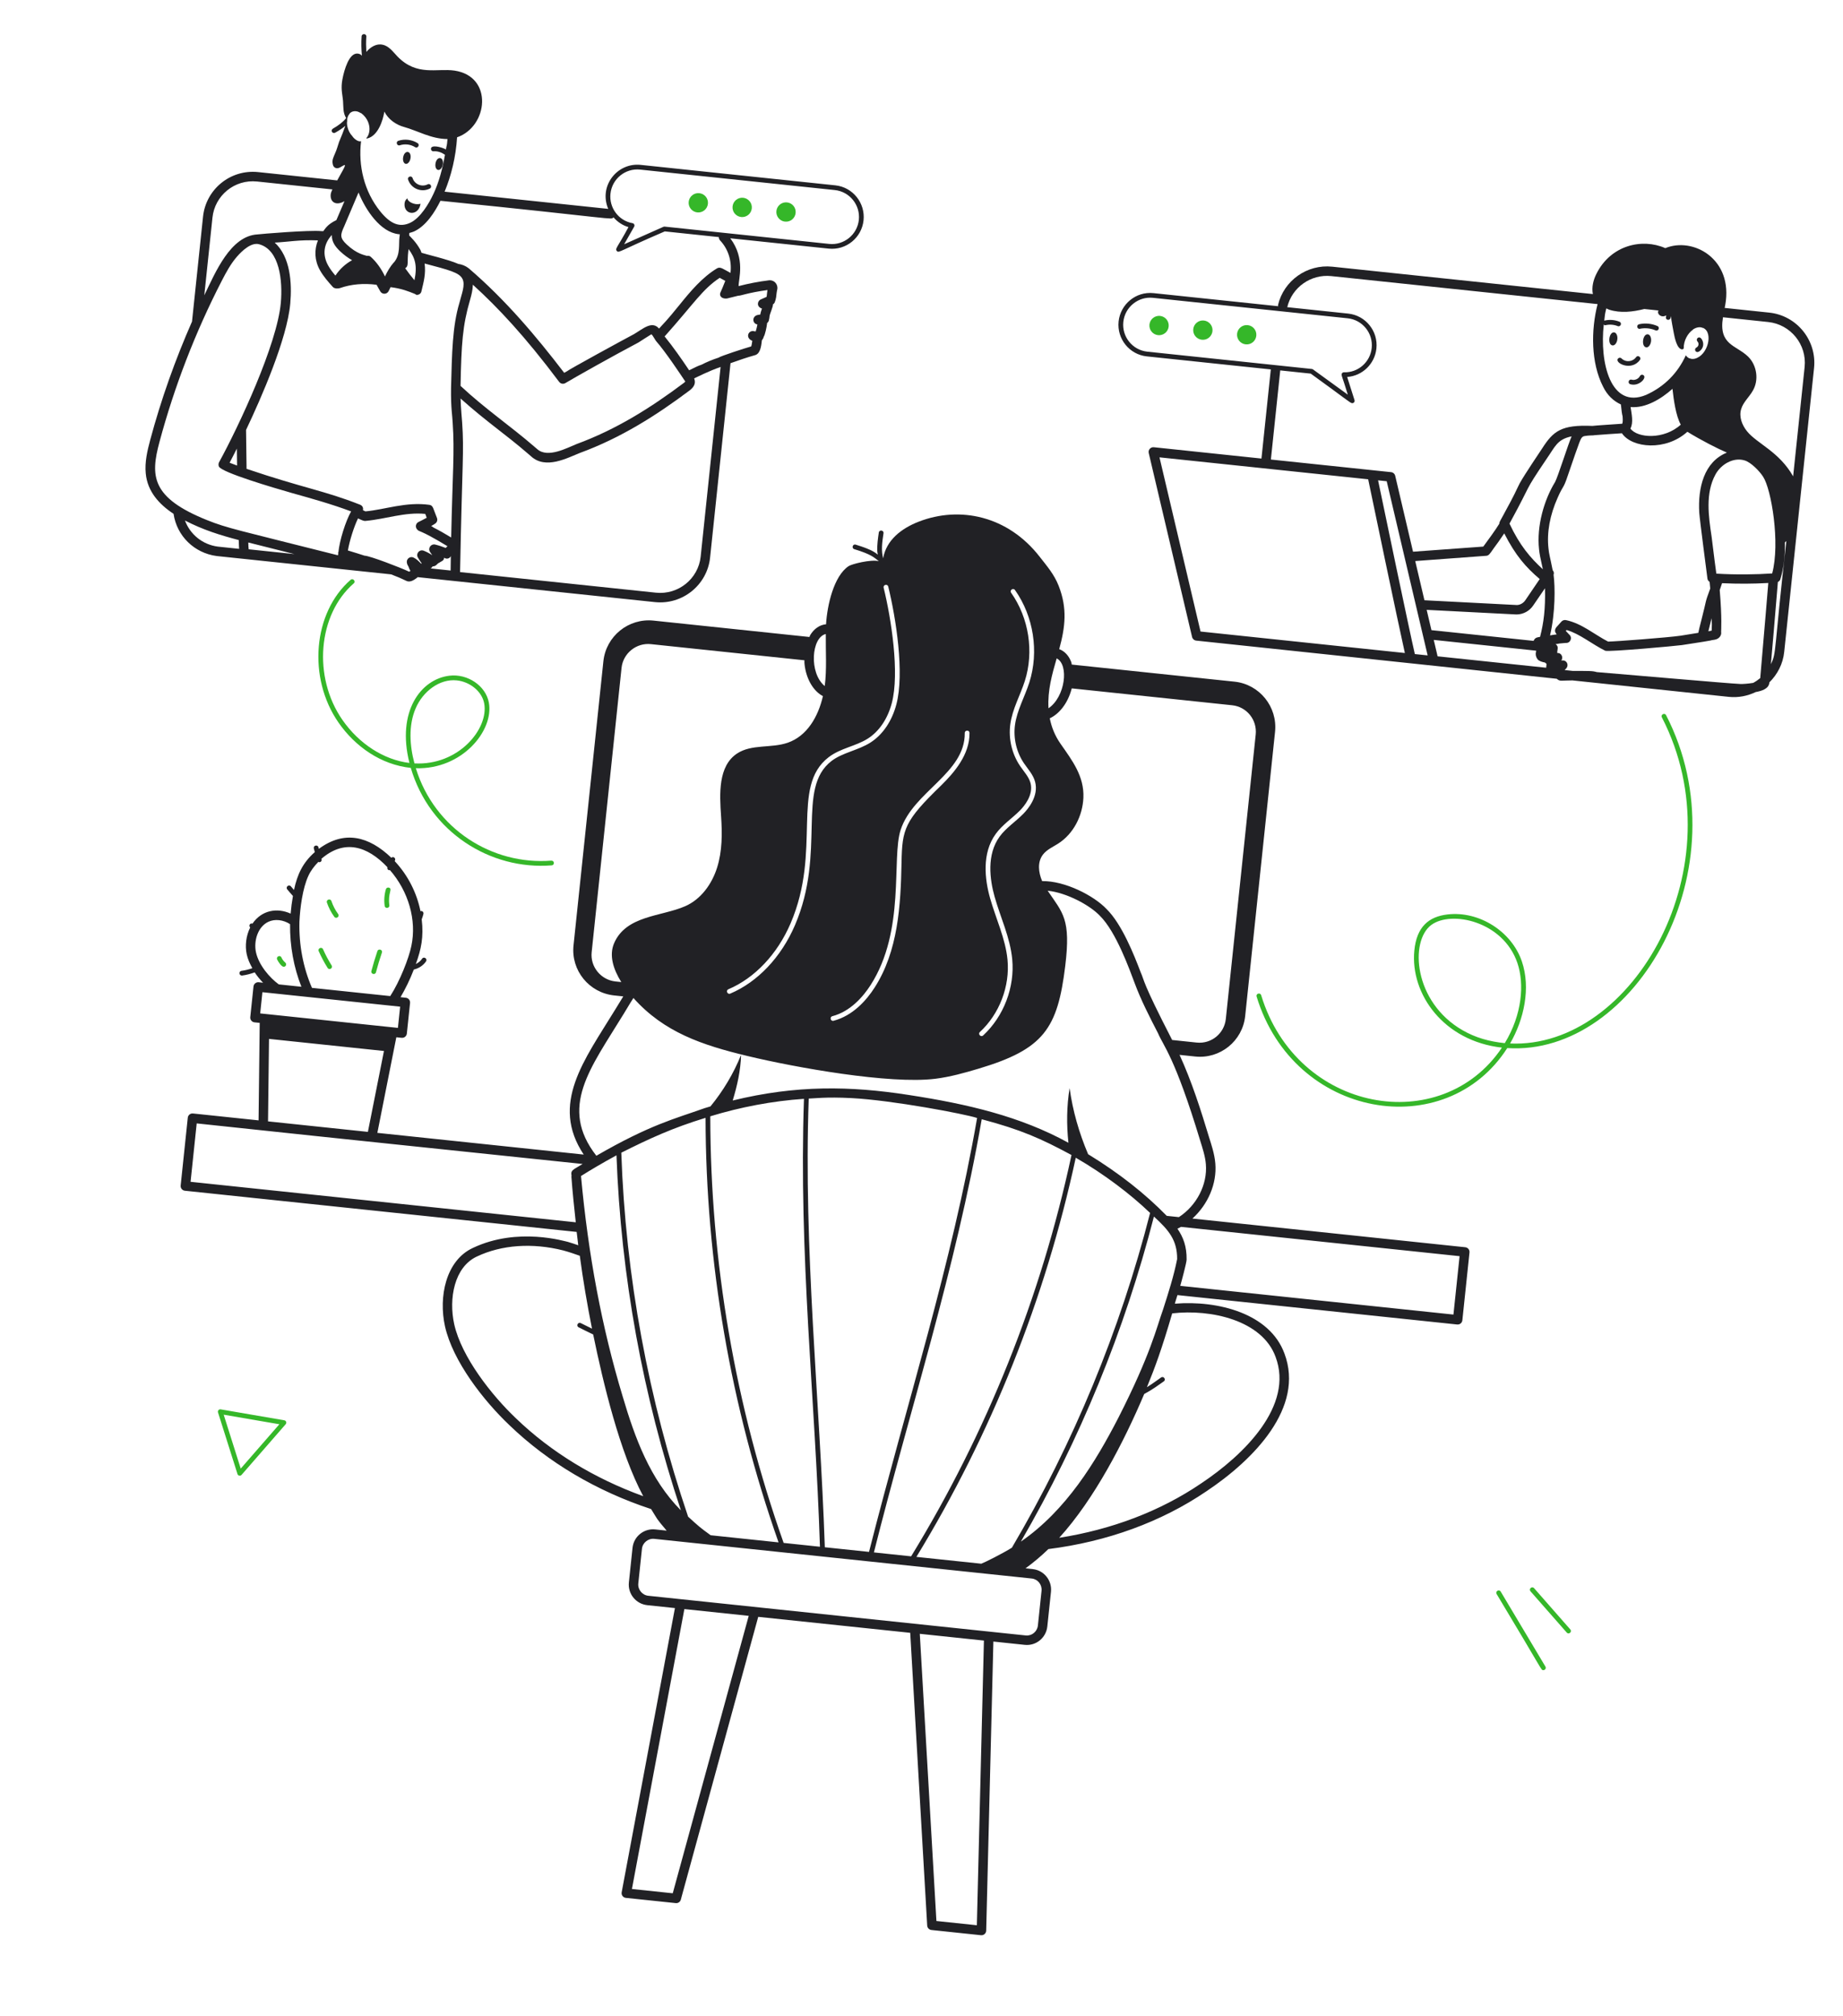 <svg width="107" height="117" viewBox="0 0 107 117" fill="none" xmlns="http://www.w3.org/2000/svg">
<g filter="url(#filter0_n_8159_21816)">
<path d="M105.319 21.359C105.487 19.756 104.319 18.313 102.715 18.145L100.13 17.873C100.14 17.819 100.152 17.763 100.162 17.71C100.65 15.026 98.29 13.737 96.683 14.403C95.343 13.811 93.52 14.223 92.689 15.885C92.504 16.243 92.398 16.681 92.479 17.069L77.349 15.479C75.888 15.325 74.532 16.285 74.197 17.711C74.192 17.733 74.207 17.752 74.207 17.774L66.968 17.014C65.941 16.906 65.048 17.666 64.944 18.657C64.837 19.67 65.572 20.58 66.582 20.686L73.784 21.443C73.783 21.447 73.78 21.448 73.779 21.451L73.237 26.616L66.989 25.959C66.801 25.94 66.649 26.111 66.693 26.296L69.209 36.972C69.236 37.086 69.332 37.171 69.448 37.183C98.131 40.218 88.238 39.171 90.379 39.397C90.576 39.571 90.629 39.491 91.291 39.493L100.371 40.448C100.928 40.506 101.461 40.395 101.933 40.169C102.283 40.106 102.686 39.982 102.724 39.628L102.726 39.606C103.19 39.147 103.513 38.542 103.586 37.844C103.951 34.372 104.78 26.48 105.319 21.359ZM102.657 18.691C103.96 18.828 104.909 19.999 104.772 21.302L104.105 27.648C103.283 26.202 102.016 25.758 101.427 25.032C101.134 24.669 100.952 24.185 101.087 23.746C101.207 23.338 101.559 23.044 101.763 22.678C102.126 22.064 102.006 21.21 101.495 20.703C100.791 20.02 99.764 20.032 100.032 18.415L102.657 18.691ZM101.786 39.637C101.492 39.686 101.175 39.706 101.046 39.701C100.537 39.689 93.228 39.047 92.707 39.011C92.442 38.934 92.275 38.946 91.309 38.942L90.837 38.892C90.891 38.839 90.921 38.819 90.964 38.753C91.079 38.571 90.957 38.282 90.644 38.34C90.77 38.173 90.669 37.903 90.436 37.9C90.427 37.899 90.418 37.9 90.409 37.9C90.401 37.703 90.524 37.538 90.314 37.386C90.357 37.382 90.497 37.366 90.538 37.351C90.585 37.346 90.547 37.349 90.901 37.318C91.174 37.346 91.313 37.002 91.104 36.831C91.068 36.796 90.976 36.694 90.906 36.62L90.952 36.568C91.707 36.78 92.42 37.389 93.197 37.772C93.418 37.846 97.275 37.496 97.649 37.443C100.06 37.076 99.041 37.203 99.538 37.133C99.819 37.092 99.96 36.867 99.925 36.685C99.923 36.573 99.983 35.914 99.843 34.249C99.913 34.058 99.882 34.125 99.978 33.85C100.876 33.892 101.773 33.889 102.663 33.838C102.466 36.211 102.564 35.042 102.194 39.361C102.068 39.465 101.932 39.559 101.786 39.637ZM87.332 30.959C87.988 32.245 88.589 32.926 89.392 33.61L88.562 34.832C88.445 35.009 88.249 35.115 88.07 35.118L82.699 34.841L82.165 32.565C82.277 32.557 86.529 32.243 86.294 32.26C86.428 32.245 86.484 32.173 86.716 31.833C86.899 31.591 87.122 31.279 87.332 30.959ZM99.387 36.242L99.376 36.602C99.285 36.617 99.266 36.623 99.183 36.642C99.21 36.532 99.343 35.992 99.37 35.885C99.372 36.003 99.387 36.125 99.387 36.242ZM99.646 33.296C99.549 32.592 99.579 32.803 99.372 31.153C99.191 29.955 99.003 28.623 99.595 27.542C99.911 26.955 100.635 26.519 101.296 26.727C101.673 26.842 102.172 27.369 102.363 27.672C102.841 28.397 103.362 31.52 102.888 33.285C101.97 33.347 100.784 33.365 99.646 33.296ZM94.669 23.626C95.538 23.707 96.452 23.15 97.099 22.569C97.171 23.212 97.293 24.122 97.582 24.649C96.599 25.537 95.066 25.433 94.657 24.875C94.847 24.53 94.722 24.009 94.669 23.626ZM93.112 18.828C93.132 18.845 93.142 18.875 93.169 18.878C93.184 18.88 93.2 18.879 93.215 18.875C93.447 18.82 93.697 18.838 93.919 18.928C94.09 18.995 94.189 18.741 94.022 18.674C93.749 18.563 93.439 18.539 93.151 18.608C93.146 18.609 93.144 18.615 93.139 18.617C93.187 18.273 93.154 18.313 93.258 17.9C93.313 17.923 93.364 17.956 93.421 17.975C94.082 18.186 94.787 18.106 95.466 17.935L96.288 18.022C96.279 18.043 96.269 18.064 96.263 18.085C96.236 18.237 96.409 18.377 96.566 18.36C96.63 18.359 96.685 18.332 96.74 18.306C96.735 18.342 96.722 18.375 96.718 18.41C96.697 18.602 96.97 18.615 96.991 18.442C96.995 18.411 97.006 18.381 97.011 18.35C97.045 18.69 97.122 19.024 97.18 19.354C97.223 19.579 97.36 20.269 97.658 20.278C97.702 20.282 97.738 20.253 97.752 20.221C97.744 19.763 97.998 19.334 98.286 19.138L98.287 19.127C98.445 19.017 98.676 18.945 98.851 19.032C98.863 19.022 98.873 19.034 98.883 19.035C99.484 19.301 99.158 20.63 98.397 20.82C98.295 20.842 98.196 20.843 98.101 20.8L98.068 20.796C97.995 20.755 97.923 20.703 97.876 20.621C97.415 21.636 96.646 22.436 95.567 22.922C93.507 23.775 92.859 21.039 93.112 18.828ZM94.166 25.148C94.167 25.152 94.169 25.154 94.17 25.156C94.761 26.015 96.715 26.191 97.963 25.062C98.794 25.57 99.724 26.043 100.26 26.271C98.926 26.805 98.568 28.327 98.655 29.76C98.673 30.094 99.117 33.48 99.131 33.592C99.142 33.672 99.192 33.73 99.255 33.773L99.286 34.095C99.288 34.12 99.287 34.145 99.289 34.17C98.964 35.042 99.107 34.713 98.786 35.962C98.65 36.489 98.658 36.463 98.6 36.732C98.257 36.789 97.913 36.846 97.568 36.899C96.815 37.007 93.803 37.234 93.362 37.241C92.567 36.831 91.835 36.184 90.913 35.993C90.823 35.976 90.72 36.005 90.654 36.077C90.425 36.354 90.23 36.465 90.291 36.681C90.296 36.698 90.329 36.753 90.378 36.822C90.24 36.834 90.123 36.862 89.992 36.88C90.304 35.553 90.289 34.042 90.197 33.364C90.233 33.268 90.212 33.172 90.144 33.097C89.986 32.292 89.936 32.193 89.901 31.834C89.796 30.912 89.982 29.892 90.437 28.881C90.762 28.138 90.758 28.402 91.016 27.622C91.765 25.445 91.762 25.44 91.902 25.343C91.967 25.291 92.381 25.269 92.464 25.272C92.492 25.273 92.52 25.269 92.547 25.262C93.083 25.221 93.619 25.18 94.166 25.148ZM89.174 37.766C89.174 37.767 89.174 37.767 89.174 37.767C89.177 37.773 89.182 37.779 89.186 37.786C89.152 37.91 89.128 38.096 89.285 38.288C89.391 38.386 89.554 38.429 89.697 38.456C89.719 38.477 89.742 38.498 89.769 38.511C89.77 38.516 89.772 38.523 89.775 38.528C89.778 38.537 89.784 38.541 89.787 38.55L89.766 38.757L83.463 38.095L83.24 37.142L89.174 37.766L89.174 37.766ZM89.698 34.145C89.726 35.347 89.626 36.141 89.412 36.967C89.287 36.991 89.139 36.983 89.046 37.175C89.042 37.183 89.044 37.191 89.041 37.199L83.106 36.576C83.078 36.457 82.801 35.279 82.829 35.398C82.94 35.403 88.388 35.684 88.042 35.666C88.436 35.664 88.802 35.465 89.018 35.139L89.698 34.145ZM90.284 27.977C89.655 29 89.201 30.53 89.354 31.891C89.379 32.142 89.421 32.354 89.574 33.043C88.858 32.386 88.236 31.671 87.637 30.392L87.709 30.26C88.992 27.912 88.405 28.689 89.801 26.621C90.284 25.934 90.398 25.501 91.244 25.328C91.064 25.714 90.444 27.693 90.284 27.977ZM80.509 27.933C80.54 28.066 82.916 38.172 82.886 38.042L82.142 37.964C81.807 36.514 80.36 29.571 80.008 27.88L80.509 27.933ZM65.217 18.686C65.307 17.831 66.076 17.196 66.939 17.287L78.244 18.475C79.103 18.565 79.728 19.34 79.638 20.201C79.552 21.019 78.847 21.638 78.03 21.609C77.986 21.607 77.943 21.627 77.916 21.663C77.838 21.767 77.927 21.824 78.25 22.907L76.23 21.442C76.21 21.428 76.187 21.419 76.163 21.416L66.61 20.412C65.752 20.322 65.126 19.547 65.217 18.686ZM74.324 21.499L76.098 21.686C78.166 23.178 78.383 23.389 78.494 23.401C78.594 23.411 78.669 23.316 78.639 23.222L78.213 21.88C79.1 21.818 79.818 21.119 79.911 20.23C80.018 19.218 79.283 18.308 78.273 18.202L74.735 17.83C75.01 16.676 76.108 15.901 77.292 16.026L92.752 17.651C92.366 19.149 92.359 21.053 93.07 22.441C93.308 22.932 93.667 23.276 94.105 23.476C94.17 24.097 94.148 23.82 94.182 24.076L94.184 24.076C94.185 24.086 94.188 24.096 94.19 24.106C94.194 24.132 94.199 24.151 94.203 24.158C94.227 24.439 94.206 24.547 94.181 24.595C94.132 24.602 92.564 24.7 92.451 24.721C90.648 24.642 90.18 25.021 89.54 26.019C89.407 26.226 88.538 27.5 88.23 28.053C87.949 28.608 88.059 28.474 87.226 29.996C87.122 30.2 87.045 30.286 87.047 30.397C86.932 30.566 86.924 30.63 86.116 31.726L82.037 32.023L81.002 27.616C80.975 27.502 80.879 27.417 80.763 27.405C79.702 27.294 73.442 26.637 73.784 26.673L74.327 21.508C74.327 21.505 74.324 21.503 74.324 21.499ZM67.317 26.546L79.433 27.82C79.701 29.104 81.142 36.027 81.563 37.903L69.7 36.656L67.317 26.546ZM102.814 38.553C102.974 36.688 102.957 36.96 103.219 33.78C103.283 33.747 103.338 33.699 103.36 33.628C103.573 32.952 103.64 32.201 103.624 31.489C103.653 31.46 103.683 31.434 103.71 31.404C102.965 37.977 103.151 37.846 102.814 38.553Z" fill="#212125"/>
</g>
<g filter="url(#filter1_n_8159_21816)">
<path d="M95.209 20.892C95.316 20.743 95.091 20.583 94.987 20.731C94.79 21.003 94.39 21.048 94.14 20.803C94.086 20.75 93.999 20.75 93.946 20.805C93.691 21.062 94.719 21.575 95.209 20.892Z" fill="#212125"/>
</g>
<g filter="url(#filter2_n_8159_21816)">
<path d="M93.716 19.293C93.409 19.254 93.313 20.011 93.618 20.05C93.746 20.066 93.872 19.91 93.898 19.701C93.925 19.492 93.843 19.31 93.716 19.293Z" fill="#212125"/>
</g>
<g filter="url(#filter3_n_8159_21816)">
<path d="M95.673 19.405C95.366 19.365 95.27 20.122 95.576 20.161C95.703 20.178 95.829 20.021 95.856 19.813C95.882 19.604 95.8 19.421 95.673 19.405Z" fill="#212125"/>
</g>
<g filter="url(#filter4_n_8159_21816)">
<path d="M96.114 19.175C96.284 19.245 96.39 18.996 96.225 18.924C95.893 18.778 95.515 18.741 95.162 18.82C95.01 18.854 95.023 19.074 95.177 19.09C95.192 19.092 95.622 18.96 96.114 19.175Z" fill="#212125"/>
</g>
<g filter="url(#filter5_n_8159_21816)">
<path d="M98.535 20.434C98.633 20.444 98.839 20.292 98.879 20.059C98.924 19.805 98.725 19.466 98.554 19.625C98.499 19.678 98.498 19.765 98.55 19.82C98.653 19.927 98.623 20.107 98.488 20.174C98.366 20.235 98.398 20.42 98.535 20.434Z" fill="#212125"/>
</g>
<g filter="url(#filter6_n_8159_21816)">
<path d="M95.395 21.765C95.328 21.73 95.244 21.759 95.211 21.827C95.127 21.995 94.912 22.087 94.729 22.038C94.554 21.987 94.478 22.252 94.653 22.302C95.168 22.456 95.66 21.895 95.395 21.765Z" fill="#212125"/>
</g>
<g filter="url(#filter7_n_8159_21816)">
<path d="M84.901 76.633L85.315 72.696C85.331 72.546 85.222 72.41 85.071 72.394L69.228 70.729C70.133 69.913 70.656 68.707 70.559 67.535C70.516 66.969 70.302 66.355 70.21 66.059C69.722 64.445 69.196 62.785 68.482 61.228L69.391 61.324C70.835 61.475 72.139 60.429 72.292 58.974L74.026 42.48C74.179 41.025 73.122 39.719 71.678 39.567L62.223 38.574C62.211 38.535 62.215 38.488 62.202 38.451C62.063 38.065 61.812 37.796 61.496 37.679C61.844 36.397 61.981 35.315 61.459 33.992C61.198 33.332 60.788 32.864 60.362 32.317C58.516 29.941 55.723 29.353 53.337 30.28C52.331 30.671 51.454 31.35 51.272 32.41C51.153 31.928 51.211 31.51 51.294 30.953C51.321 30.771 51.048 30.731 51.021 30.912C50.974 31.237 50.919 31.605 50.931 31.971C50.934 32.051 50.955 32.118 50.964 32.193C50.848 32.117 50.717 31.927 49.678 31.613C49.507 31.557 49.423 31.823 49.599 31.876C50.578 32.173 50.735 32.348 51.023 32.573C50.557 32.456 49.451 32.739 49.27 32.859C48.407 33.43 48.023 35.135 47.958 36.238C47.953 36.239 47.947 36.236 47.942 36.237C47.588 36.271 47.267 36.491 47.041 36.858C47.02 36.892 47.014 36.937 46.995 36.973L37.944 36.022C36.489 35.869 35.184 36.926 35.031 38.381L33.297 54.876C33.144 56.33 34.203 57.625 35.658 57.778L36.186 57.834C36.027 58.086 35.873 58.339 35.721 58.593C33.916 61.539 31.931 64.072 33.889 67.015L21.908 65.755L23.01 60.206L23.317 60.238C23.469 60.254 23.604 60.144 23.62 59.993L23.807 58.215C23.822 58.064 23.713 57.928 23.562 57.913L23.253 57.88C23.528 57.413 23.799 56.867 24.025 56.276C24.309 56.209 24.571 56.044 24.734 55.8C24.835 55.648 24.606 55.498 24.506 55.647C24.416 55.78 24.288 55.885 24.143 55.953C24.455 55.09 24.603 54.395 24.484 53.361C24.522 53.257 24.559 53.153 24.584 53.045C24.602 52.972 24.556 52.898 24.482 52.88C24.456 52.871 24.434 52.882 24.412 52.889C24.201 51.842 23.699 50.82 22.916 49.983C22.922 49.96 22.936 49.94 22.942 49.916C22.969 49.797 22.828 49.687 22.721 49.788C21.409 48.53 19.986 48.178 18.512 49.27C18.506 49.244 18.495 49.218 18.491 49.191C18.459 49.014 18.189 49.056 18.219 49.236C18.232 49.311 18.26 49.384 18.277 49.458C17.583 50.07 17.261 50.744 17.069 51.657C17.011 51.587 16.948 51.521 16.891 51.45C16.775 51.308 16.563 51.481 16.676 51.622C16.782 51.754 16.895 51.878 17.007 52.004C16.947 52.344 16.903 52.686 16.873 53.029C16.076 52.667 15.182 52.839 14.659 53.61C14.508 53.561 14.43 53.73 14.518 53.825C14.521 53.828 14.524 53.83 14.527 53.832C14.281 54.319 14.219 54.9 14.324 55.389C14.383 55.664 14.503 55.933 14.651 56.198C14.447 56.267 14.24 56.323 14.024 56.349C13.86 56.372 13.868 56.606 14.027 56.623C14.037 56.624 14.048 56.624 14.059 56.623C14.309 56.591 14.551 56.524 14.787 56.441C14.922 56.645 15.085 56.845 15.273 57.041L15.019 57.014C14.868 56.998 14.733 57.108 14.717 57.259L14.53 59.038C14.514 59.188 14.624 59.324 14.775 59.34L15.078 59.371L15.012 65.03L11.204 64.63C11.053 64.614 10.918 64.724 10.902 64.875L10.489 68.812C10.473 68.963 10.582 69.098 10.733 69.114L33.48 71.505C33.51 71.763 33.539 72.022 33.572 72.28C33.452 72.24 33.164 72.135 32.967 72.082C32.856 72.071 30.077 71.187 27.45 72.436C25.886 73.161 25.454 75.272 25.835 76.984C26.288 79.01 28.078 81.303 29.581 82.727C31.828 84.889 34.648 86.555 37.802 87.592C38.209 88.239 38.05 88.07 38.704 88.843L38.04 88.773C37.383 88.704 36.792 89.183 36.723 89.84L36.511 91.852C36.442 92.509 36.921 93.1 37.578 93.169L39.185 93.338L36.093 109.834C36.063 109.992 36.175 110.142 36.334 110.159L39.233 110.463C39.367 110.477 39.492 110.392 39.527 110.262C39.986 108.584 37.862 116.342 44.021 93.847L52.845 94.774L53.831 111.766C53.838 111.9 53.942 112.009 54.076 112.023L56.953 112.326C57.114 112.343 57.253 112.217 57.256 112.06L57.673 95.281L59.498 95.473C60.15 95.542 60.736 95.062 60.805 94.405L61.017 92.393C61.086 91.736 60.612 91.145 59.961 91.077L59.54 91.032C60.009 90.688 60.452 90.316 60.866 89.914C64.276 89.484 67.421 88.339 70.034 86.564C72.808 84.716 75.746 81.69 74.573 78.567C73.722 76.233 70.709 75.468 68.211 75.67C68.219 75.639 68.226 75.608 68.234 75.577C68.277 75.442 68.318 75.307 68.36 75.171L84.6 76.878C84.751 76.894 84.886 76.784 84.901 76.633ZM72.903 42.638L71.168 59.144C71.08 59.986 70.329 60.604 69.476 60.514L68.052 60.364C66.275 56.91 66.471 56.987 66.216 56.412C65.846 55.438 65.132 53.634 64.245 52.765C63.511 51.988 61.832 51.122 60.504 51.142C60.285 50.632 60.221 50.031 60.553 49.601C60.774 49.315 61.122 49.164 61.428 48.97C62.324 48.401 62.853 47.353 62.899 46.305C62.954 45.06 62.253 44.145 61.575 43.175C61.24 42.696 61.048 42.2 60.947 41.693C61.459 41.457 61.988 40.869 62.223 39.956L71.534 40.935C72.387 41.024 72.993 41.785 72.903 42.638ZM60.873 41.111C60.813 40.08 61.081 39.137 61.348 38.215C62.075 38.58 61.847 40.45 60.873 41.111ZM58.928 34.248C60.01 35.775 60.328 37.831 59.76 39.614C59.492 40.452 59.044 41.228 58.928 42.075C58.823 42.847 59.013 43.659 59.45 44.304C59.68 44.643 59.981 44.957 60.094 45.375C60.318 46.205 59.69 46.953 59.411 47.237C58.958 47.697 58.4 48.058 58.034 48.562C57.276 49.604 57.459 51.035 57.745 52.052C58.083 53.251 58.646 54.412 58.767 55.677C58.922 57.3 58.275 58.995 57.078 60.102C56.949 60.221 56.755 60.026 56.892 59.9C58.027 58.85 58.64 57.242 58.493 55.703C58.377 54.484 57.816 53.316 57.48 52.127C57.177 51.051 56.989 49.531 57.811 48.401C58.203 47.861 58.76 47.504 59.215 47.044C59.461 46.794 60.015 46.139 59.828 45.447C59.73 45.086 59.45 44.794 59.222 44.458C58.748 43.758 58.541 42.876 58.656 42.038C58.777 41.149 59.233 40.358 59.498 39.53C60.04 37.828 59.736 35.865 58.704 34.407C58.598 34.259 58.825 34.099 58.928 34.248ZM50.545 57.177C52.585 54.004 51.748 49.815 52.29 48.166C53.02 45.939 56.036 44.889 56.012 42.547C56.009 42.369 56.285 42.356 56.287 42.544C56.3 43.799 55.407 44.838 54.628 45.602C52.514 47.646 52.377 48.117 52.341 50.053C52.293 52.591 52.134 55.213 50.776 57.325C50.319 58.037 49.534 58.948 48.397 59.249C48.223 59.298 48.15 59.029 48.326 58.983C49.379 58.705 50.114 57.847 50.545 57.177ZM50.378 42.874C51.037 42.458 51.533 41.727 51.774 40.818C52.241 39.06 51.737 35.884 51.303 34.116C51.26 33.939 51.527 33.873 51.57 34.05C52.016 35.868 52.52 39.078 52.04 40.888C51.781 41.865 51.243 42.653 50.525 43.107C49.818 43.554 48.906 43.686 48.275 44.171C46.2 45.77 47.99 49.431 46.15 53.709C45.356 55.554 43.988 56.999 42.398 57.672C42.231 57.744 42.122 57.489 42.29 57.419C43.817 56.773 45.132 55.381 45.898 53.6C47.73 49.336 45.876 45.671 48.107 43.953C48.804 43.418 49.676 43.319 50.378 42.874ZM47.944 36.8C47.932 37.846 48.009 38.839 47.882 39.821C46.954 39.062 47.109 36.988 47.944 36.8ZM35.732 56.967C34.89 56.879 34.262 56.116 34.35 55.274L36.085 38.768C36.175 37.915 36.947 37.299 37.79 37.388L46.704 38.325C46.697 38.395 46.702 38.466 46.709 38.55C46.805 39.426 47.232 40.122 47.777 40.405C47.502 41.601 46.856 42.725 45.728 43.112C44.771 43.441 43.629 43.179 42.787 43.74C41.692 44.47 41.773 46.065 41.864 47.378C41.934 48.377 41.934 49.399 41.634 50.355C41.335 51.31 40.697 52.199 39.779 52.6C38.395 53.205 36.346 53.128 35.651 54.753C35.354 55.449 35.6 56.251 36.071 57.003L35.732 56.967ZM36.175 58.904C36.18 58.896 36.185 58.888 36.191 58.879L36.191 58.88C36.609 58.178 36.649 58.13 36.775 57.927C38.551 59.918 40.764 60.661 43.395 61.293C46.176 61.961 51.654 62.945 54.303 62.615C55.162 62.508 55.999 62.273 56.828 62.025C60.6 60.896 61.401 59.707 61.845 56.068C62.178 53.336 61.709 53.004 60.825 51.701C61.916 51.809 63.274 52.539 63.852 53.151C64.806 54.085 65.59 56.311 65.875 57.062C66.249 58.07 66.749 59.036 67.231 59.971C67.549 60.727 68.206 61.332 69.684 66.218C69.813 66.635 69.976 67.122 70.01 67.578C70.108 68.754 69.477 69.973 68.442 70.646L67.739 70.572C66.459 69.267 65 68.113 63.173 66.993C62.652 65.767 62.277 64.472 62.099 63.156C61.928 64.2 61.917 65.278 62.03 66.331C59.255 64.803 56.192 64.083 52.769 63.557C49.356 63.026 46.228 62.976 42.539 63.877C42.803 63.01 43 62.128 43.025 61.228C42.592 62.306 41.987 63.318 41.248 64.219C40.755 64.366 40.915 64.32 40.875 64.331L40.876 64.332C39.169 64.942 37.762 65.271 34.623 67.084C32.431 64.272 34.282 62.003 36.175 58.904ZM35.791 67.058C36.05 74.093 37.323 81.025 39.532 87.668C37.739 85.858 36.867 83.484 36.145 81.034C34.945 77.058 34.155 72.877 33.732 68.26C34.271 67.92 34.944 67.521 35.791 67.058ZM40.858 88.815C40.566 88.605 40.05 88.123 39.949 88.031C37.645 81.228 36.319 74.115 36.071 66.907C37.706 66.086 39.049 65.467 40.963 64.883C40.976 73.296 42.421 81.623 45.201 89.525L41.259 89.111L40.858 88.815ZM45.496 89.556C42.687 81.616 41.245 73.243 41.237 64.794C42.975 64.262 44.837 63.906 46.676 63.78C46.365 72.872 47.331 81.194 47.604 89.778L45.496 89.556ZM47.887 89.808C47.594 81.207 46.641 72.5 46.953 63.765C47.207 63.763 47.924 63.658 49.433 63.737C51.837 63.863 56.026 64.662 56.728 64.891C55.249 73.416 52.698 81.244 50.453 90.077L47.887 89.808ZM56.996 64.965C59.269 65.568 60.436 66.085 62.208 67.041C60.444 75.293 57.284 83.171 52.898 90.335L50.737 90.107C52.779 81.972 55.484 73.681 56.996 64.965ZM62.456 67.198C64.092 68.14 65.632 69.309 66.772 70.404C65.028 77.235 62.315 83.779 58.748 89.833C58.207 90.171 57.168 90.692 56.971 90.763L53.204 90.367C57.553 83.236 60.686 75.402 62.456 67.198ZM67.531 75.987C67.147 77.053 66.82 78.581 64.927 82.297C63.614 84.843 61.91 87.657 59.268 89.481C62.687 83.588 65.293 77.245 66.994 70.613C67.864 71.408 68.347 71.984 68.342 73.081C68.15 74.058 67.835 75.038 67.531 75.987ZM17.905 50.834C18.044 50.527 18.254 50.261 18.49 50.02C18.503 50.026 18.508 50.044 18.523 50.046C18.621 50.056 18.701 49.959 18.667 49.864C18.665 49.858 18.664 49.852 18.662 49.846C19.98 48.709 21.307 49.085 22.494 50.337C22.467 50.426 22.52 50.504 22.603 50.513C22.615 50.514 22.622 50.499 22.634 50.497C23.717 51.737 24.199 53.409 23.884 54.899C23.741 55.609 23.214 56.957 22.657 57.816L18.112 57.339C17.604 56.169 17.348 54.845 17.384 53.495C17.421 52.71 17.568 51.556 17.905 50.834ZM14.861 55.273C14.723 54.633 14.955 53.797 15.581 53.504C15.96 53.325 16.45 53.386 16.84 53.641C16.826 54.912 17.056 56.152 17.499 57.275L16.185 57.137C15.661 56.755 15.024 56.022 14.861 55.273ZM15.235 57.59L23.231 58.43L23.102 59.662C22.024 59.549 14.995 58.81 15.106 58.822L15.235 57.59ZM15.618 60.301L22.292 61.002L21.359 65.698L15.561 65.088L15.618 60.301ZM11.064 68.596L11.42 65.206C22.675 66.406 22.571 66.377 33.827 67.561C33.338 67.861 33.149 67.913 33.17 68.142C33.174 68.185 33.18 68.226 33.184 68.27C33.18 68.272 33.176 68.274 33.172 68.277C33.237 69.176 33.332 70.061 33.427 70.946L11.064 68.596L11.064 68.596ZM29.96 82.329C28.548 80.99 26.798 78.769 26.371 76.864C26.038 75.367 26.381 73.538 27.684 72.934C29.122 72.251 30.908 72.126 32.702 72.58C33.027 72.666 33.381 72.79 33.661 72.889C33.851 74.309 34.091 75.718 34.37 77.119C34.36 77.113 33.721 76.798 33.71 76.793C33.532 76.729 33.442 76.978 33.603 77.047C33.73 77.099 33.644 77.077 34.439 77.457C35.019 80.279 35.982 84.3 37.344 86.843C34.525 85.823 31.997 84.29 29.96 82.329ZM39.058 109.892L36.688 109.643L39.733 93.396L43.469 93.789L39.058 109.892ZM56.714 111.748L54.366 111.501C54.267 109.797 54.723 117.675 53.401 94.832L57.124 95.224L56.714 111.748ZM60.469 92.335L60.258 94.348C60.22 94.704 59.905 94.963 59.556 94.927L37.635 92.623C37.285 92.586 37.021 92.259 37.058 91.909L37.27 89.897C37.306 89.548 37.633 89.283 37.982 89.32C44.794 90.035 53.124 90.911 59.903 91.623C60.252 91.66 60.507 91.98 60.469 92.335ZM74.057 78.758C75.122 81.592 72.238 84.438 69.727 86.107C67.363 87.713 64.548 88.779 61.495 89.259C63.538 87.014 65.256 83.684 66.43 80.913C66.945 80.637 67.282 80.377 67.566 80.18C67.716 80.076 67.557 79.849 67.409 79.954C67.161 80.126 66.945 80.293 66.587 80.519C67.058 79.37 67.445 78.322 68.055 76.233C70.296 75.971 73.282 76.631 74.057 78.758ZM84.383 76.302L68.523 74.635C68.59 74.404 68.891 73.29 68.892 73.111C68.9 72.356 68.707 71.825 68.359 71.317C68.429 71.282 68.499 71.251 68.569 71.212L84.74 72.912L84.383 76.302Z" fill="#212125"/>
</g>
<g filter="url(#filter8_n_8159_21816)">
<path d="M19.02 56.181C19.115 56.334 19.35 56.191 19.252 56.035C19.067 55.739 18.899 55.424 18.756 55.099C18.678 54.93 18.431 55.047 18.504 55.211C18.654 55.547 18.827 55.875 19.02 56.181Z" fill="#35B729"/>
</g>
<g filter="url(#filter9_n_8159_21816)">
<path d="M21.829 56.431C21.927 56.056 22.043 55.673 22.172 55.294C22.232 55.118 21.967 55.042 21.911 55.206C21.781 55.59 21.663 55.98 21.562 56.362C21.516 56.537 21.782 56.61 21.829 56.431Z" fill="#35B729"/>
</g>
<g filter="url(#filter10_n_8159_21816)">
<path d="M19.409 53.217C19.514 53.359 19.739 53.203 19.631 53.054C19.464 52.824 19.332 52.57 19.241 52.3C19.18 52.129 18.923 52.217 18.98 52.389C19.081 52.685 19.225 52.963 19.409 53.217Z" fill="#35B729"/>
</g>
<g filter="url(#filter11_n_8159_21816)">
<path d="M22.605 52.542C22.505 51.825 22.819 51.593 22.576 51.52C22.501 51.5 22.427 51.54 22.405 51.613C22.313 51.924 22.287 52.26 22.333 52.581C22.359 52.762 22.631 52.721 22.605 52.542Z" fill="#35B729"/>
</g>
<g filter="url(#filter12_n_8159_21816)">
<path d="M16.564 55.872C16.468 55.791 16.39 55.689 16.341 55.577C16.266 55.407 16.018 55.523 16.09 55.689C16.146 55.816 16.333 56.101 16.46 56.114C16.595 56.128 16.667 55.96 16.564 55.872Z" fill="#35B729"/>
</g>
<g filter="url(#filter13_n_8159_21816)">
<path d="M67.351 18.337C67.043 18.305 66.767 18.528 66.734 18.836C66.702 19.144 66.925 19.421 67.234 19.453C67.542 19.485 67.818 19.262 67.85 18.953C67.883 18.645 67.659 18.369 67.351 18.337Z" fill="#35B729"/>
</g>
<g filter="url(#filter14_n_8159_21816)">
<path d="M69.894 18.604C69.586 18.572 69.31 18.796 69.277 19.104C69.245 19.412 69.469 19.688 69.777 19.72C70.085 19.753 70.361 19.529 70.393 19.221C70.426 18.913 70.202 18.637 69.894 18.604Z" fill="#35B729"/>
</g>
<g filter="url(#filter15_n_8159_21816)">
<path d="M72.439 18.872C72.131 18.839 71.855 19.063 71.822 19.371C71.79 19.679 72.013 19.955 72.322 19.988C72.63 20.02 72.906 19.797 72.938 19.488C72.971 19.18 72.747 18.904 72.439 18.872Z" fill="#35B729"/>
</g>
<g filter="url(#filter16_n_8159_21816)">
<path d="M45.01 17.478C45.024 17.451 45.029 17.43 45.029 17.428C45.027 17.445 45.016 17.461 45.01 17.478Z" fill="#212125"/>
</g>
<g filter="url(#filter17_n_8159_21816)">
<path d="M23.407 9.125C23.371 9.315 23.436 9.488 23.554 9.509C23.67 9.531 23.793 9.393 23.829 9.204C23.913 8.748 23.492 8.668 23.407 9.125Z" fill="#212125"/>
</g>
<g filter="url(#filter18_n_8159_21816)">
<path d="M25.433 9.864C25.549 9.886 25.672 9.748 25.707 9.558C25.792 9.102 25.37 9.023 25.286 9.48C25.25 9.67 25.315 9.842 25.433 9.864Z" fill="#212125"/>
</g>
<g filter="url(#filter19_n_8159_21816)">
<path d="M23.692 10.424C23.864 10.946 24.464 11.195 24.954 10.945C25.117 10.863 24.991 10.618 24.83 10.7C24.489 10.873 24.072 10.701 23.954 10.338C23.897 10.166 23.637 10.251 23.692 10.424Z" fill="#212125"/>
</g>
<g filter="url(#filter20_n_8159_21816)">
<path d="M23.215 8.433C23.507 8.337 23.837 8.378 24.098 8.54C24.25 8.637 24.398 8.404 24.243 8.307C23.915 8.102 23.498 8.051 23.13 8.172C22.956 8.229 23.044 8.49 23.215 8.433Z" fill="#212125"/>
</g>
<g filter="url(#filter21_n_8159_21816)">
<path d="M23.65 11.505C23.553 11.607 23.501 11.658 23.487 11.817C23.439 12.41 24.127 12.564 24.364 12.02C24.378 11.98 24.423 11.826 24.418 11.828C23.997 11.932 23.635 11.66 23.65 11.505Z" fill="#212125"/>
</g>
<g filter="url(#filter22_n_8159_21816)">
<path d="M23.57 33.705C23.785 33.825 24.005 33.689 24.202 33.544C24.215 33.535 24.228 33.516 24.244 33.499L38.024 34.948C39.622 35.116 41.059 33.956 41.226 32.364L42.412 21.081C42.897 20.905 43.38 20.744 43.807 20.623C44.122 20.555 44.19 20.161 44.231 19.764C44.232 19.76 44.232 19.756 44.233 19.753C44.236 19.749 44.239 19.746 44.242 19.742C44.29 19.684 44.323 19.619 44.339 19.547C44.417 19.438 44.514 18.975 44.533 18.789L44.529 18.789C44.531 18.775 44.534 18.76 44.536 18.75C44.596 18.706 44.638 18.638 44.646 18.558C44.647 18.552 44.647 18.546 44.647 18.539C44.659 18.509 44.667 18.477 44.668 18.444C44.669 18.438 44.67 18.433 44.67 18.427L44.679 18.351C44.693 18.215 44.891 17.792 44.876 17.665C44.942 17.632 44.988 17.552 45.011 17.476C44.999 17.5 44.981 17.529 44.947 17.557C45.003 17.511 45.036 17.392 45.044 17.319C45.052 17.297 45.057 17.275 45.06 17.252C45.077 17.09 45.092 16.939 45.133 16.762C45.16 16.505 44.965 16.255 44.669 16.267C44.04 16.345 43.454 16.457 42.882 16.607C42.872 16.197 43.294 15.028 42.398 13.831L48.112 14.431C49.122 14.537 50.03 13.8 50.136 12.787C50.241 11.791 49.522 10.866 48.498 10.758L37.193 9.57C35.839 9.428 34.747 10.788 35.312 12.124L25.813 11.126C26.205 10.182 26.467 9.089 26.537 7.97C28.341 7.348 28.657 4.43 26.381 4.097C25.363 3.95 24.208 4.438 23.082 3.285C22.823 3.015 22.583 2.669 22.215 2.597C21.862 2.51 21.503 2.733 21.269 3.013C21.252 2.718 21.247 2.422 21.268 2.127C21.281 1.937 21.007 1.931 20.994 2.107C20.967 2.483 20.978 2.861 21.011 3.236C20.918 3.113 20.724 3.075 20.576 3.144C20.156 3.329 19.909 4.339 19.85 4.793C19.802 5.251 19.883 5.497 19.915 5.85C19.944 6.207 19.899 6.534 20.097 6.854C19.919 7.078 19.666 7.273 19.325 7.469C19.266 7.507 19.236 7.581 19.273 7.652C19.318 7.728 19.417 7.735 19.455 7.704C19.69 7.574 19.892 7.44 20.05 7.302C19.939 7.622 19.819 7.93 19.686 8.237C19.608 8.461 19.55 8.698 19.45 8.909C19.36 9.132 19.265 9.283 19.319 9.526C19.346 9.713 19.522 9.85 19.765 9.705C20.143 9.479 20.139 9.473 19.577 10.471L14.99 9.989C13.356 9.817 11.953 11.006 11.788 12.571L11.148 18.664C10.17 20.885 9.354 23.18 8.725 25.521C8.55 26.176 8.398 26.82 8.462 27.485C8.563 28.53 9.236 29.269 10.076 29.824C10.265 31.102 11.269 32.101 12.582 32.274L22.706 33.338C23.037 33.462 23.333 33.588 23.57 33.705ZM13.751 26.04L13.764 27.022C13.592 26.96 13.438 26.903 13.33 26.859C13.473 26.593 13.611 26.314 13.751 26.04ZM14.315 27.213L14.285 24.955C15.165 23.105 16.67 19.669 16.852 17.622C16.96 16.409 16.853 14.907 15.95 14.081C16.75 14.042 17.359 13.909 18.458 13.953C18.241 14.504 18.255 15.111 18.574 15.681C18.779 16.048 19.053 16.356 19.322 16.656C19.421 16.768 19.644 16.755 19.743 16.72C20.381 16.495 21.115 16.431 21.862 16.529C21.967 16.703 21.995 16.777 22.082 16.919C22.198 17.106 22.476 17.089 22.567 16.888C22.602 16.812 22.64 16.741 22.676 16.668C23.331 16.749 23.723 16.915 24.096 17.064C24.127 17.08 24.152 17.111 24.186 17.115C24.31 17.128 24.455 17.041 24.472 16.884C24.473 16.88 24.469 16.893 24.482 16.847C24.592 16.378 24.731 15.899 24.653 15.296C26.087 15.675 26.661 15.82 26.848 16.185C27.03 16.541 26.795 17.079 26.672 17.579C26.265 18.947 26.24 20.473 26.186 22.531C26.171 23.707 26.266 24.129 26.282 24.549C26.397 26.253 26.276 27.399 26.194 31.197C25.829 30.976 25.498 30.786 25.179 30.626C25.14 30.589 25.083 30.562 25.034 30.534C25.173 30.453 25.28 30.384 25.286 30.376C25.381 30.299 25.413 30.169 25.366 30.056C25.144 29.523 25.156 29.335 24.925 29.302C23.565 29.115 22.374 29.575 21.217 29.682C21.186 29.669 21.135 29.645 21.072 29.615C21.108 29.462 21.026 29.343 20.912 29.298C18.832 28.475 17.651 28.342 14.315 27.213ZM23.719 14.455C24.097 14.963 24.239 15.409 24.062 16.265C23.867 16.037 23.694 15.806 23.526 15.572C23.745 15.435 23.626 15.259 23.705 14.582C23.712 14.514 23.717 14.579 23.719 14.455ZM23.208 13.593L23.2 13.73C23.2 13.735 23.195 13.739 23.194 13.745C23.136 14.199 23.261 14.761 22.876 15.228C22.872 15.232 22.865 15.23 22.861 15.234C22.651 15.475 22.484 15.759 22.351 16.047C22.145 15.612 21.863 15.207 21.524 14.906C21.459 14.849 21.378 14.837 21.299 14.851C21.181 14.805 20.728 14.756 20.126 14.187C19.726 13.809 19.75 13.64 19.984 13.134C20.029 13.028 20.868 11.05 20.815 11.175C21.225 12.183 22.075 13.482 23.156 13.595C23.173 13.597 23.191 13.592 23.208 13.593ZM19.748 14.587C19.972 14.798 20.204 14.97 20.442 15.103C20.054 15.315 19.717 15.624 19.474 15.997C19.314 15.809 19.169 15.62 19.053 15.413C18.708 14.795 18.787 14.156 19.265 13.64C19.255 14.036 19.467 14.321 19.748 14.587ZM38.09 19.796C38.662 20.449 39.482 21.694 39.788 22.147C39.779 22.159 39.759 22.18 39.715 22.216C37.781 23.668 35.787 24.924 33.474 25.775C32.939 25.987 31.805 26.614 31.194 26.072L31.028 25.93C29.654 24.739 28.162 23.73 26.738 22.398C26.787 19.96 26.853 18.903 27.288 17.414C27.369 17.131 27.447 16.826 27.453 16.525C28.919 17.858 30.487 19.529 32.463 22.165C32.547 22.278 32.703 22.308 32.824 22.236C33.429 21.875 35.503 20.708 37.072 19.876C37.145 19.834 37.749 19.436 37.818 19.402C37.905 19.47 38.031 19.727 38.09 19.796ZM25.401 32.728L25.401 32.728C25.409 32.72 25.439 32.696 25.448 32.689C25.513 32.664 25.548 32.635 25.537 32.638C25.656 32.562 25.768 32.548 25.787 32.37C25.922 32.473 26.102 32.426 26.173 32.278C26.172 32.364 26.178 31.967 26.162 33.115L25.003 32.993C25.055 32.952 25.081 32.943 25.116 32.872C25.202 32.88 25.302 32.846 25.401 32.728ZM25.349 32.776L25.349 32.776C25.356 32.771 25.363 32.765 25.369 32.759C25.362 32.768 25.355 32.774 25.349 32.776ZM14.416 31.488C14.527 31.515 16.985 32.135 17.094 32.162L14.438 31.883C14.422 31.749 14.421 31.678 14.416 31.488ZM23.755 33.184C23.283 32.956 21.462 32.256 21.165 32.253C20.982 32.191 20.524 32.051 20.199 31.952C20.289 31.403 20.55 30.569 20.787 30.089C21.024 30.202 21.129 30.254 21.245 30.233C22.395 30.128 23.502 29.713 24.69 29.828C24.705 29.869 24.754 30.004 24.773 30.053C24.616 30.14 24.388 30.256 24.325 30.285C24.147 30.35 24.085 30.575 24.21 30.721C24.375 30.915 24.257 30.658 25.979 31.704C25.913 31.764 25.944 31.742 25.875 31.804C25.672 31.723 25.455 31.653 25.25 31.605C25.015 31.562 24.823 31.826 24.971 32.045C25.013 32.106 25.054 32.167 25.096 32.227C24.934 32.118 24.772 32.032 24.597 31.964C24.354 31.872 24.135 32.13 24.256 32.352C24.321 32.471 24.396 32.585 24.481 32.697C24.475 32.701 24.468 32.705 24.462 32.709C24.457 32.712 24.452 32.715 24.447 32.718C24.322 32.583 24.188 32.448 24.013 32.364C23.82 32.268 23.6 32.424 23.619 32.635C23.629 32.751 23.686 32.844 23.703 32.858C23.741 32.974 23.791 33.081 23.831 33.134C23.797 33.157 23.773 33.173 23.755 33.184ZM38.081 34.401L26.71 33.206C26.836 26.665 26.948 26.248 26.831 24.52C26.829 24.467 26.753 23.657 26.74 23.132C28.348 24.564 29.288 25.153 30.669 26.346L30.829 26.484C31.678 27.268 32.934 26.581 33.67 26.289C36.035 25.421 38.085 24.128 40.053 22.65C40.276 22.471 40.417 22.263 40.301 21.962C40.429 21.904 41.137 21.542 41.836 21.299L40.679 32.307C40.543 33.598 39.378 34.537 38.081 34.401ZM44.558 16.835C44.54 16.941 44.528 17.053 44.516 17.169C44.51 17.191 44.506 17.212 44.504 17.232C44.395 17.282 44.281 17.332 44.167 17.382C43.955 17.477 43.919 17.814 44.238 17.909C44.186 18.06 44.15 18.171 44.136 18.262C44.066 18.27 44.055 18.265 43.987 18.282C43.639 18.362 43.678 18.792 43.973 18.832C43.952 18.961 43.92 19.087 43.874 19.237C43.853 19.234 43.83 19.232 43.807 19.23C43.449 19.122 43.242 19.613 43.676 19.782C43.654 19.97 43.63 20.062 43.614 20.107C43.253 20.21 41.831 20.667 41.716 20.76C41.379 20.868 41.031 21.011 40.71 21.177C40.585 21.205 40.269 21.364 40.01 21.493C39.583 20.854 39.07 20.12 38.582 19.522C38.59 19.514 38.609 19.503 38.617 19.494L38.617 19.493C40.288 17.623 40.777 16.791 41.785 16.127C41.882 16.178 42.015 16.254 42.108 16.303C41.833 17.026 41.772 16.998 41.817 17.15C41.876 17.349 42.18 17.345 42.255 17.314C42.444 17.263 42.651 17.214 42.86 17.164C42.999 17.177 43.403 16.992 44.558 16.835ZM41.808 13.957C42.265 14.442 42.487 15.11 42.415 15.79L42.41 15.839C42.001 15.629 41.825 15.458 41.629 15.576C40.761 16.099 40.069 16.93 39.446 17.702C38.604 18.74 38.598 18.693 38.262 19.072C37.853 18.592 37.321 19.095 36.806 19.395C36.108 19.765 33.021 21.45 32.913 21.552C32.86 21.581 32.807 21.61 32.755 21.639C31.142 19.535 29.361 17.412 27.212 15.572C27.032 15.433 26.819 15.347 26.609 15.318C26.022 15.059 24.682 14.746 24.471 14.672C24.445 14.615 24.438 14.559 24.407 14.502C24.13 14.011 23.854 13.779 23.756 13.664L23.764 13.523C23.864 13.494 23.964 13.47 24.065 13.422C24.741 13.096 25.236 12.328 25.572 11.654C35.952 12.705 35.437 12.777 35.618 12.616C35.852 12.884 36.151 13.085 36.488 13.181C35.851 14.369 35.689 14.432 35.809 14.566C35.935 14.705 35.931 14.575 38.596 13.431L41.734 13.761C41.732 13.831 41.756 13.902 41.808 13.957ZM37.164 9.844L48.469 11.032C49.326 11.122 49.953 11.897 49.863 12.759C49.772 13.62 48.999 14.248 48.14 14.158C48.03 14.146 38.231 13.116 38.588 13.154C38.564 13.151 38.539 13.155 38.517 13.165L36.236 14.178L36.818 13.157C36.864 13.073 36.815 12.969 36.722 12.954C35.917 12.812 35.356 12.063 35.442 11.243C35.533 10.381 36.305 9.753 37.164 9.844ZM20.157 7.026C20.139 6.945 20.17 6.768 20.262 6.65L20.264 6.639C20.264 6.639 20.264 6.639 20.276 6.629C20.277 6.618 20.288 6.619 20.288 6.619C20.278 6.607 20.29 6.597 20.301 6.598C20.303 6.577 20.316 6.567 20.34 6.547C20.509 6.41 20.75 6.435 20.925 6.554C20.947 6.556 20.968 6.569 20.988 6.582C21.562 7.033 21.543 7.749 21.257 8.026C21.289 8.04 21.312 8.032 21.334 8.034C21.947 7.877 22.226 7.011 22.316 6.478C22.544 6.934 22.998 7.247 23.471 7.374C24.247 7.588 25.026 8.065 25.979 8.071C25.942 8.557 25.934 8.376 25.89 8.675C25.635 8.534 24.998 8.368 25.021 8.656C25.027 8.732 25.096 8.791 25.169 8.782C25.408 8.76 25.637 8.848 25.834 8.983C25.69 9.798 25.483 10.579 25.169 11.246C24.901 11.827 24.405 12.648 23.827 12.926C23.218 13.217 22.68 13.016 22.079 12.274C21.132 11.105 20.792 9.604 20.963 8.194C20.796 8.257 20.536 8.038 20.452 7.897C20.171 7.608 20.113 7.164 20.157 7.026ZM12.335 12.629C12.469 11.356 13.609 10.396 14.932 10.536L19.299 10.994C19.256 11.083 19.218 11.175 19.201 11.271L19.2 11.283C19.154 11.718 19.495 11.972 20 11.676L19.529 12.776C19.009 13.024 18.89 13.266 18.77 13.418C18.736 13.418 18.688 13.414 18.666 13.416C17.969 13.343 15.121 13.582 14.951 13.606C13.383 13.691 12.511 15.795 11.861 17.14L12.335 12.629ZM9.256 25.663C10.124 22.43 11.34 19.282 12.871 16.307C13.132 15.8 13.397 15.31 13.757 14.897C14.063 14.546 14.583 14.061 15.032 14.174C16.243 14.489 16.416 16.316 16.304 17.572C16.09 19.984 13.883 24.703 12.72 26.828C12.68 26.902 12.675 26.999 12.708 27.077C12.853 27.423 15.914 28.322 16.953 28.618C18.09 28.936 19.262 29.263 20.384 29.684C20.056 30.272 19.721 31.352 19.647 32.046C19.644 32.054 19.633 32.057 19.631 32.066C19.624 32.087 19.638 32.106 19.637 32.127C19.634 32.159 19.624 32.202 19.622 32.232C13.751 30.75 13.193 30.66 12.023 30.19C8.766 28.883 8.731 27.618 9.256 25.663ZM10.739 30.213C11.79 30.757 12.787 31.065 13.861 31.347C13.875 31.833 13.877 31.729 13.884 31.857L12.646 31.727C11.753 31.61 11.036 31.015 10.739 30.213Z" fill="#212125"/>
</g>
<g filter="url(#filter23_n_8159_21816)">
<path d="M45.575 12.864C45.884 12.896 46.16 12.673 46.192 12.364C46.225 12.056 46.001 11.78 45.693 11.748C45.385 11.715 45.108 11.939 45.076 12.247C45.044 12.555 45.267 12.832 45.575 12.864Z" fill="#35B729"/>
</g>
<g filter="url(#filter24_n_8159_21816)">
<path d="M43.031 12.596C43.339 12.629 43.615 12.405 43.647 12.097C43.68 11.789 43.456 11.513 43.148 11.48C42.84 11.448 42.564 11.672 42.531 11.98C42.499 12.288 42.722 12.564 43.031 12.596Z" fill="#35B729"/>
</g>
<g filter="url(#filter25_n_8159_21816)">
<path d="M40.483 12.329C40.792 12.361 41.068 12.137 41.1 11.829C41.133 11.521 40.909 11.245 40.601 11.213C40.293 11.18 40.017 11.404 39.984 11.712C39.952 12.02 40.175 12.296 40.483 12.329Z" fill="#35B729"/>
</g>
<g filter="url(#filter26_n_8159_21816)">
<path d="M86.891 92.523C89.628 97.069 89.459 96.927 89.59 96.941C89.7 96.952 89.782 96.833 89.723 96.733L87.127 92.381C87.032 92.225 86.798 92.367 86.891 92.523Z" fill="#35B729"/>
</g>
<g filter="url(#filter27_n_8159_21816)">
<path d="M91.168 94.578L89.064 92.182C88.944 92.047 88.737 92.225 88.856 92.363L90.961 94.759C91.081 94.895 91.288 94.716 91.168 94.578Z" fill="#35B729"/>
</g>
<g filter="url(#filter28_n_8159_21816)">
<path d="M12.657 81.981L13.788 85.558C13.819 85.66 13.951 85.688 14.023 85.608L16.587 82.665C16.658 82.583 16.611 82.456 16.507 82.439L12.812 81.804C12.701 81.788 12.629 81.889 12.657 81.981ZM16.219 82.669L13.976 85.242L12.987 82.113L16.219 82.669Z" fill="#35B729"/>
</g>
<g filter="url(#filter29_n_8159_21816)">
<path d="M96.729 41.512C96.647 41.351 96.4 41.475 96.484 41.637C100.915 50.241 94.813 60.89 87.671 60.568C88.48 59.178 88.88 57.349 88.357 55.807C87.765 54.062 85.872 52.861 84.037 53.078C82.942 53.204 82.243 53.802 82.112 55.179C81.871 57.703 83.821 60.431 87.198 60.807C83.7 66.028 75.3 64.606 73.22 57.764C73.165 57.59 72.903 57.671 72.956 57.844C75.119 64.954 83.943 66.396 87.508 60.834C94.943 61.326 101.274 50.338 96.729 41.512ZM87.364 60.548C86.479 60.455 85.682 60.244 84.902 59.792C82.065 58.153 81.837 54.624 83.097 53.688C84.261 52.829 87.273 53.468 88.097 55.897C88.51 57.112 88.373 58.891 87.364 60.548Z" fill="#35B729"/>
</g>
<g filter="url(#filter30_n_8159_21816)">
<path d="M20.356 33.655C18.171 35.549 17.849 39.343 19.653 41.941C20.62 43.334 22.119 44.388 23.849 44.57C24.941 48.29 28.454 50.512 32.031 50.229C32.203 50.215 32.202 49.954 32.009 49.954C28.571 50.225 25.228 48.113 24.142 44.59C26.827 44.674 28.687 42.405 28.381 40.776C28.199 39.804 27.148 39.091 26.088 39.221C24.445 39.419 23.015 41.279 23.771 44.285C22.292 44.105 20.851 43.183 19.879 41.784C18.151 39.297 18.453 35.669 20.536 33.863C20.675 33.744 20.491 33.536 20.356 33.655ZM24.127 41.127C24.549 40.126 25.528 39.388 26.52 39.492C27.284 39.572 27.98 40.128 28.111 40.827C28.385 42.294 26.627 44.449 24.062 44.31C23.784 43.275 23.708 42.114 24.127 41.127Z" fill="#35B729"/>
</g>
<defs>
<filter id="filter0_n_8159_21816" x="64.934" y="14.147" width="40.4" height="26.316" filterUnits="userSpaceOnUse" color-interpolation-filters="sRGB">
<feFlood flood-opacity="0" result="BackgroundImageFix"/>
<feBlend mode="normal" in="SourceGraphic" in2="BackgroundImageFix" result="shape"/>
<feTurbulence type="fractalNoise" baseFrequency="2 2" stitchTiles="stitch" numOctaves="3" result="noise" seed="4880" />
<feColorMatrix in="noise" type="luminanceToAlpha" result="alphaNoise" />
<feComponentTransfer in="alphaNoise" result="coloredNoise1">
<feFuncA type="discrete" tableValues="1 1 1 1 1 1 1 1 1 1 1 1 1 1 1 1 1 1 1 1 1 1 1 1 1 1 1 1 1 1 1 1 1 1 1 1 1 1 1 1 1 1 1 1 1 1 1 1 1 1 1 0 0 0 0 0 0 0 0 0 0 0 0 0 0 0 0 0 0 0 0 0 0 0 0 0 0 0 0 0 0 0 0 0 0 0 0 0 0 0 0 0 0 0 0 0 0 0 0 0 "/>
</feComponentTransfer>
<feComposite operator="in" in2="shape" in="coloredNoise1" result="noise1Clipped" />
<feFlood flood-color="rgba(0, 0, 0, 0.08)" result="color1Flood" />
<feComposite operator="in" in2="noise1Clipped" in="color1Flood" result="color1" />
<feMerge result="effect1_noise_8159_21816">
<feMergeNode in="shape" />
<feMergeNode in="color1" />
</feMerge>
</filter>
<filter id="filter1_n_8159_21816" x="93.906" y="20.672" width="1.332" height="0.56" filterUnits="userSpaceOnUse" color-interpolation-filters="sRGB">
<feFlood flood-opacity="0" result="BackgroundImageFix"/>
<feBlend mode="normal" in="SourceGraphic" in2="BackgroundImageFix" result="shape"/>
<feTurbulence type="fractalNoise" baseFrequency="2 2" stitchTiles="stitch" numOctaves="3" result="noise" seed="4880" />
<feColorMatrix in="noise" type="luminanceToAlpha" result="alphaNoise" />
<feComponentTransfer in="alphaNoise" result="coloredNoise1">
<feFuncA type="discrete" tableValues="1 1 1 1 1 1 1 1 1 1 1 1 1 1 1 1 1 1 1 1 1 1 1 1 1 1 1 1 1 1 1 1 1 1 1 1 1 1 1 1 1 1 1 1 1 1 1 1 1 1 1 0 0 0 0 0 0 0 0 0 0 0 0 0 0 0 0 0 0 0 0 0 0 0 0 0 0 0 0 0 0 0 0 0 0 0 0 0 0 0 0 0 0 0 0 0 0 0 0 0 "/>
</feComponentTransfer>
<feComposite operator="in" in2="shape" in="coloredNoise1" result="noise1Clipped" />
<feFlood flood-color="rgba(0, 0, 0, 0.08)" result="color1Flood" />
<feComposite operator="in" in2="noise1Clipped" in="color1Flood" result="color1" />
<feMerge result="effect1_noise_8159_21816">
<feMergeNode in="shape" />
<feMergeNode in="color1" />
</feMerge>
</filter>
<filter id="filter2_n_8159_21816" x="93.432" y="19.292" width="0.473" height="0.759" filterUnits="userSpaceOnUse" color-interpolation-filters="sRGB">
<feFlood flood-opacity="0" result="BackgroundImageFix"/>
<feBlend mode="normal" in="SourceGraphic" in2="BackgroundImageFix" result="shape"/>
<feTurbulence type="fractalNoise" baseFrequency="2 2" stitchTiles="stitch" numOctaves="3" result="noise" seed="4880" />
<feColorMatrix in="noise" type="luminanceToAlpha" result="alphaNoise" />
<feComponentTransfer in="alphaNoise" result="coloredNoise1">
<feFuncA type="discrete" tableValues="1 1 1 1 1 1 1 1 1 1 1 1 1 1 1 1 1 1 1 1 1 1 1 1 1 1 1 1 1 1 1 1 1 1 1 1 1 1 1 1 1 1 1 1 1 1 1 1 1 1 1 0 0 0 0 0 0 0 0 0 0 0 0 0 0 0 0 0 0 0 0 0 0 0 0 0 0 0 0 0 0 0 0 0 0 0 0 0 0 0 0 0 0 0 0 0 0 0 0 0 "/>
</feComponentTransfer>
<feComposite operator="in" in2="shape" in="coloredNoise1" result="noise1Clipped" />
<feFlood flood-color="rgba(0, 0, 0, 0.08)" result="color1Flood" />
<feComposite operator="in" in2="noise1Clipped" in="color1Flood" result="color1" />
<feMerge result="effect1_noise_8159_21816">
<feMergeNode in="shape" />
<feMergeNode in="color1" />
</feMerge>
</filter>
<filter id="filter3_n_8159_21816" x="95.389" y="19.403" width="0.473" height="0.759" filterUnits="userSpaceOnUse" color-interpolation-filters="sRGB">
<feFlood flood-opacity="0" result="BackgroundImageFix"/>
<feBlend mode="normal" in="SourceGraphic" in2="BackgroundImageFix" result="shape"/>
<feTurbulence type="fractalNoise" baseFrequency="2 2" stitchTiles="stitch" numOctaves="3" result="noise" seed="4880" />
<feColorMatrix in="noise" type="luminanceToAlpha" result="alphaNoise" />
<feComponentTransfer in="alphaNoise" result="coloredNoise1">
<feFuncA type="discrete" tableValues="1 1 1 1 1 1 1 1 1 1 1 1 1 1 1 1 1 1 1 1 1 1 1 1 1 1 1 1 1 1 1 1 1 1 1 1 1 1 1 1 1 1 1 1 1 1 1 1 1 1 1 0 0 0 0 0 0 0 0 0 0 0 0 0 0 0 0 0 0 0 0 0 0 0 0 0 0 0 0 0 0 0 0 0 0 0 0 0 0 0 0 0 0 0 0 0 0 0 0 0 "/>
</feComponentTransfer>
<feComposite operator="in" in2="shape" in="coloredNoise1" result="noise1Clipped" />
<feFlood flood-color="rgba(0, 0, 0, 0.08)" result="color1Flood" />
<feComposite operator="in" in2="noise1Clipped" in="color1Flood" result="color1" />
<feMerge result="effect1_noise_8159_21816">
<feMergeNode in="shape" />
<feMergeNode in="color1" />
</feMerge>
</filter>
<filter id="filter4_n_8159_21816" x="95.055" y="18.779" width="1.252" height="0.409" filterUnits="userSpaceOnUse" color-interpolation-filters="sRGB">
<feFlood flood-opacity="0" result="BackgroundImageFix"/>
<feBlend mode="normal" in="SourceGraphic" in2="BackgroundImageFix" result="shape"/>
<feTurbulence type="fractalNoise" baseFrequency="2 2" stitchTiles="stitch" numOctaves="3" result="noise" seed="4880" />
<feColorMatrix in="noise" type="luminanceToAlpha" result="alphaNoise" />
<feComponentTransfer in="alphaNoise" result="coloredNoise1">
<feFuncA type="discrete" tableValues="1 1 1 1 1 1 1 1 1 1 1 1 1 1 1 1 1 1 1 1 1 1 1 1 1 1 1 1 1 1 1 1 1 1 1 1 1 1 1 1 1 1 1 1 1 1 1 1 1 1 1 0 0 0 0 0 0 0 0 0 0 0 0 0 0 0 0 0 0 0 0 0 0 0 0 0 0 0 0 0 0 0 0 0 0 0 0 0 0 0 0 0 0 0 0 0 0 0 0 0 "/>
</feComponentTransfer>
<feComposite operator="in" in2="shape" in="coloredNoise1" result="noise1Clipped" />
<feFlood flood-color="rgba(0, 0, 0, 0.08)" result="color1Flood" />
<feComposite operator="in" in2="noise1Clipped" in="color1Flood" result="color1" />
<feMerge result="effect1_noise_8159_21816">
<feMergeNode in="shape" />
<feMergeNode in="color1" />
</feMerge>
</filter>
<filter id="filter5_n_8159_21816" x="98.412" y="19.584" width="0.473" height="0.85" filterUnits="userSpaceOnUse" color-interpolation-filters="sRGB">
<feFlood flood-opacity="0" result="BackgroundImageFix"/>
<feBlend mode="normal" in="SourceGraphic" in2="BackgroundImageFix" result="shape"/>
<feTurbulence type="fractalNoise" baseFrequency="2 2" stitchTiles="stitch" numOctaves="3" result="noise" seed="4880" />
<feColorMatrix in="noise" type="luminanceToAlpha" result="alphaNoise" />
<feComponentTransfer in="alphaNoise" result="coloredNoise1">
<feFuncA type="discrete" tableValues="1 1 1 1 1 1 1 1 1 1 1 1 1 1 1 1 1 1 1 1 1 1 1 1 1 1 1 1 1 1 1 1 1 1 1 1 1 1 1 1 1 1 1 1 1 1 1 1 1 1 1 0 0 0 0 0 0 0 0 0 0 0 0 0 0 0 0 0 0 0 0 0 0 0 0 0 0 0 0 0 0 0 0 0 0 0 0 0 0 0 0 0 0 0 0 0 0 0 0 0 "/>
</feComponentTransfer>
<feComposite operator="in" in2="shape" in="coloredNoise1" result="noise1Clipped" />
<feFlood flood-color="rgba(0, 0, 0, 0.08)" result="color1Flood" />
<feComposite operator="in" in2="noise1Clipped" in="color1Flood" result="color1" />
<feMerge result="effect1_noise_8159_21816">
<feMergeNode in="shape" />
<feMergeNode in="color1" />
</feMerge>
</filter>
<filter id="filter6_n_8159_21816" x="94.553" y="21.75" width="0.916" height="0.578" filterUnits="userSpaceOnUse" color-interpolation-filters="sRGB">
<feFlood flood-opacity="0" result="BackgroundImageFix"/>
<feBlend mode="normal" in="SourceGraphic" in2="BackgroundImageFix" result="shape"/>
<feTurbulence type="fractalNoise" baseFrequency="2 2" stitchTiles="stitch" numOctaves="3" result="noise" seed="4880" />
<feColorMatrix in="noise" type="luminanceToAlpha" result="alphaNoise" />
<feComponentTransfer in="alphaNoise" result="coloredNoise1">
<feFuncA type="discrete" tableValues="1 1 1 1 1 1 1 1 1 1 1 1 1 1 1 1 1 1 1 1 1 1 1 1 1 1 1 1 1 1 1 1 1 1 1 1 1 1 1 1 1 1 1 1 1 1 1 1 1 1 1 0 0 0 0 0 0 0 0 0 0 0 0 0 0 0 0 0 0 0 0 0 0 0 0 0 0 0 0 0 0 0 0 0 0 0 0 0 0 0 0 0 0 0 0 0 0 0 0 0 "/>
</feComponentTransfer>
<feComposite operator="in" in2="shape" in="coloredNoise1" result="noise1Clipped" />
<feFlood flood-color="rgba(0, 0, 0, 0.08)" result="color1Flood" />
<feComposite operator="in" in2="noise1Clipped" in="color1Flood" result="color1" />
<feMerge result="effect1_noise_8159_21816">
<feMergeNode in="shape" />
<feMergeNode in="color1" />
</feMerge>
</filter>
<filter id="filter7_n_8159_21816" x="10.486" y="29.862" width="74.83" height="82.465" filterUnits="userSpaceOnUse" color-interpolation-filters="sRGB">
<feFlood flood-opacity="0" result="BackgroundImageFix"/>
<feBlend mode="normal" in="SourceGraphic" in2="BackgroundImageFix" result="shape"/>
<feTurbulence type="fractalNoise" baseFrequency="2 2" stitchTiles="stitch" numOctaves="3" result="noise" seed="4880" />
<feColorMatrix in="noise" type="luminanceToAlpha" result="alphaNoise" />
<feComponentTransfer in="alphaNoise" result="coloredNoise1">
<feFuncA type="discrete" tableValues="1 1 1 1 1 1 1 1 1 1 1 1 1 1 1 1 1 1 1 1 1 1 1 1 1 1 1 1 1 1 1 1 1 1 1 1 1 1 1 1 1 1 1 1 1 1 1 1 1 1 1 0 0 0 0 0 0 0 0 0 0 0 0 0 0 0 0 0 0 0 0 0 0 0 0 0 0 0 0 0 0 0 0 0 0 0 0 0 0 0 0 0 0 0 0 0 0 0 0 0 "/>
</feComponentTransfer>
<feComposite operator="in" in2="shape" in="coloredNoise1" result="noise1Clipped" />
<feFlood flood-color="rgba(0, 0, 0, 0.08)" result="color1Flood" />
<feComposite operator="in" in2="noise1Clipped" in="color1Flood" result="color1" />
<feMerge result="effect1_noise_8159_21816">
<feMergeNode in="shape" />
<feMergeNode in="color1" />
</feMerge>
</filter>
<filter id="filter8_n_8159_21816" x="18.49" y="55.017" width="0.785" height="1.23" filterUnits="userSpaceOnUse" color-interpolation-filters="sRGB">
<feFlood flood-opacity="0" result="BackgroundImageFix"/>
<feBlend mode="normal" in="SourceGraphic" in2="BackgroundImageFix" result="shape"/>
<feTurbulence type="fractalNoise" baseFrequency="2 2" stitchTiles="stitch" numOctaves="3" result="noise" seed="4880" />
<feColorMatrix in="noise" type="luminanceToAlpha" result="alphaNoise" />
<feComponentTransfer in="alphaNoise" result="coloredNoise1">
<feFuncA type="discrete" tableValues="1 1 1 1 1 1 1 1 1 1 1 1 1 1 1 1 1 1 1 1 1 1 1 1 1 1 1 1 1 1 1 1 1 1 1 1 1 1 1 1 1 1 1 1 1 1 1 1 1 1 1 0 0 0 0 0 0 0 0 0 0 0 0 0 0 0 0 0 0 0 0 0 0 0 0 0 0 0 0 0 0 0 0 0 0 0 0 0 0 0 0 0 0 0 0 0 0 0 0 0 "/>
</feComponentTransfer>
<feComposite operator="in" in2="shape" in="coloredNoise1" result="noise1Clipped" />
<feFlood flood-color="rgba(0, 0, 0, 0.08)" result="color1Flood" />
<feComposite operator="in" in2="noise1Clipped" in="color1Flood" result="color1" />
<feMerge result="effect1_noise_8159_21816">
<feMergeNode in="shape" />
<feMergeNode in="color1" />
</feMerge>
</filter>
<filter id="filter9_n_8159_21816" x="21.557" y="55.115" width="0.625" height="1.419" filterUnits="userSpaceOnUse" color-interpolation-filters="sRGB">
<feFlood flood-opacity="0" result="BackgroundImageFix"/>
<feBlend mode="normal" in="SourceGraphic" in2="BackgroundImageFix" result="shape"/>
<feTurbulence type="fractalNoise" baseFrequency="2 2" stitchTiles="stitch" numOctaves="3" result="noise" seed="4880" />
<feColorMatrix in="noise" type="luminanceToAlpha" result="alphaNoise" />
<feComponentTransfer in="alphaNoise" result="coloredNoise1">
<feFuncA type="discrete" tableValues="1 1 1 1 1 1 1 1 1 1 1 1 1 1 1 1 1 1 1 1 1 1 1 1 1 1 1 1 1 1 1 1 1 1 1 1 1 1 1 1 1 1 1 1 1 1 1 1 1 1 1 0 0 0 0 0 0 0 0 0 0 0 0 0 0 0 0 0 0 0 0 0 0 0 0 0 0 0 0 0 0 0 0 0 0 0 0 0 0 0 0 0 0 0 0 0 0 0 0 0 "/>
</feComponentTransfer>
<feComposite operator="in" in2="shape" in="coloredNoise1" result="noise1Clipped" />
<feFlood flood-color="rgba(0, 0, 0, 0.08)" result="color1Flood" />
<feComposite operator="in" in2="noise1Clipped" in="color1Flood" result="color1" />
<feMerge result="effect1_noise_8159_21816">
<feMergeNode in="shape" />
<feMergeNode in="color1" />
</feMerge>
</filter>
<filter id="filter10_n_8159_21816" x="18.971" y="52.208" width="0.689" height="1.065" filterUnits="userSpaceOnUse" color-interpolation-filters="sRGB">
<feFlood flood-opacity="0" result="BackgroundImageFix"/>
<feBlend mode="normal" in="SourceGraphic" in2="BackgroundImageFix" result="shape"/>
<feTurbulence type="fractalNoise" baseFrequency="2 2" stitchTiles="stitch" numOctaves="3" result="noise" seed="4880" />
<feColorMatrix in="noise" type="luminanceToAlpha" result="alphaNoise" />
<feComponentTransfer in="alphaNoise" result="coloredNoise1">
<feFuncA type="discrete" tableValues="1 1 1 1 1 1 1 1 1 1 1 1 1 1 1 1 1 1 1 1 1 1 1 1 1 1 1 1 1 1 1 1 1 1 1 1 1 1 1 1 1 1 1 1 1 1 1 1 1 1 1 0 0 0 0 0 0 0 0 0 0 0 0 0 0 0 0 0 0 0 0 0 0 0 0 0 0 0 0 0 0 0 0 0 0 0 0 0 0 0 0 0 0 0 0 0 0 0 0 0 "/>
</feComponentTransfer>
<feComposite operator="in" in2="shape" in="coloredNoise1" result="noise1Clipped" />
<feFlood flood-color="rgba(0, 0, 0, 0.08)" result="color1Flood" />
<feComposite operator="in" in2="noise1Clipped" in="color1Flood" result="color1" />
<feMerge result="effect1_noise_8159_21816">
<feMergeNode in="shape" />
<feMergeNode in="color1" />
</feMerge>
</filter>
<filter id="filter11_n_8159_21816" x="22.311" y="51.515" width="0.359" height="1.183" filterUnits="userSpaceOnUse" color-interpolation-filters="sRGB">
<feFlood flood-opacity="0" result="BackgroundImageFix"/>
<feBlend mode="normal" in="SourceGraphic" in2="BackgroundImageFix" result="shape"/>
<feTurbulence type="fractalNoise" baseFrequency="2 2" stitchTiles="stitch" numOctaves="3" result="noise" seed="4880" />
<feColorMatrix in="noise" type="luminanceToAlpha" result="alphaNoise" />
<feComponentTransfer in="alphaNoise" result="coloredNoise1">
<feFuncA type="discrete" tableValues="1 1 1 1 1 1 1 1 1 1 1 1 1 1 1 1 1 1 1 1 1 1 1 1 1 1 1 1 1 1 1 1 1 1 1 1 1 1 1 1 1 1 1 1 1 1 1 1 1 1 1 0 0 0 0 0 0 0 0 0 0 0 0 0 0 0 0 0 0 0 0 0 0 0 0 0 0 0 0 0 0 0 0 0 0 0 0 0 0 0 0 0 0 0 0 0 0 0 0 0 "/>
</feComponentTransfer>
<feComposite operator="in" in2="shape" in="coloredNoise1" result="noise1Clipped" />
<feFlood flood-color="rgba(0, 0, 0, 0.08)" result="color1Flood" />
<feComposite operator="in" in2="noise1Clipped" in="color1Flood" result="color1" />
<feMerge result="effect1_noise_8159_21816">
<feMergeNode in="shape" />
<feMergeNode in="color1" />
</feMerge>
</filter>
<filter id="filter12_n_8159_21816" x="16.076" y="55.493" width="0.537" height="0.622" filterUnits="userSpaceOnUse" color-interpolation-filters="sRGB">
<feFlood flood-opacity="0" result="BackgroundImageFix"/>
<feBlend mode="normal" in="SourceGraphic" in2="BackgroundImageFix" result="shape"/>
<feTurbulence type="fractalNoise" baseFrequency="2 2" stitchTiles="stitch" numOctaves="3" result="noise" seed="4880" />
<feColorMatrix in="noise" type="luminanceToAlpha" result="alphaNoise" />
<feComponentTransfer in="alphaNoise" result="coloredNoise1">
<feFuncA type="discrete" tableValues="1 1 1 1 1 1 1 1 1 1 1 1 1 1 1 1 1 1 1 1 1 1 1 1 1 1 1 1 1 1 1 1 1 1 1 1 1 1 1 1 1 1 1 1 1 1 1 1 1 1 1 0 0 0 0 0 0 0 0 0 0 0 0 0 0 0 0 0 0 0 0 0 0 0 0 0 0 0 0 0 0 0 0 0 0 0 0 0 0 0 0 0 0 0 0 0 0 0 0 0 "/>
</feComponentTransfer>
<feComposite operator="in" in2="shape" in="coloredNoise1" result="noise1Clipped" />
<feFlood flood-color="rgba(0, 0, 0, 0.08)" result="color1Flood" />
<feComposite operator="in" in2="noise1Clipped" in="color1Flood" result="color1" />
<feMerge result="effect1_noise_8159_21816">
<feMergeNode in="shape" />
<feMergeNode in="color1" />
</feMerge>
</filter>
<filter id="filter13_n_8159_21816" x="66.731" y="18.334" width="1.123" height="1.122" filterUnits="userSpaceOnUse" color-interpolation-filters="sRGB">
<feFlood flood-opacity="0" result="BackgroundImageFix"/>
<feBlend mode="normal" in="SourceGraphic" in2="BackgroundImageFix" result="shape"/>
<feTurbulence type="fractalNoise" baseFrequency="2 2" stitchTiles="stitch" numOctaves="3" result="noise" seed="4880" />
<feColorMatrix in="noise" type="luminanceToAlpha" result="alphaNoise" />
<feComponentTransfer in="alphaNoise" result="coloredNoise1">
<feFuncA type="discrete" tableValues="1 1 1 1 1 1 1 1 1 1 1 1 1 1 1 1 1 1 1 1 1 1 1 1 1 1 1 1 1 1 1 1 1 1 1 1 1 1 1 1 1 1 1 1 1 1 1 1 1 1 1 0 0 0 0 0 0 0 0 0 0 0 0 0 0 0 0 0 0 0 0 0 0 0 0 0 0 0 0 0 0 0 0 0 0 0 0 0 0 0 0 0 0 0 0 0 0 0 0 0 "/>
</feComponentTransfer>
<feComposite operator="in" in2="shape" in="coloredNoise1" result="noise1Clipped" />
<feFlood flood-color="rgba(0, 0, 0, 0.08)" result="color1Flood" />
<feComposite operator="in" in2="noise1Clipped" in="color1Flood" result="color1" />
<feMerge result="effect1_noise_8159_21816">
<feMergeNode in="shape" />
<feMergeNode in="color1" />
</feMerge>
</filter>
<filter id="filter14_n_8159_21816" x="69.273" y="18.601" width="1.123" height="1.122" filterUnits="userSpaceOnUse" color-interpolation-filters="sRGB">
<feFlood flood-opacity="0" result="BackgroundImageFix"/>
<feBlend mode="normal" in="SourceGraphic" in2="BackgroundImageFix" result="shape"/>
<feTurbulence type="fractalNoise" baseFrequency="2 2" stitchTiles="stitch" numOctaves="3" result="noise" seed="4880" />
<feColorMatrix in="noise" type="luminanceToAlpha" result="alphaNoise" />
<feComponentTransfer in="alphaNoise" result="coloredNoise1">
<feFuncA type="discrete" tableValues="1 1 1 1 1 1 1 1 1 1 1 1 1 1 1 1 1 1 1 1 1 1 1 1 1 1 1 1 1 1 1 1 1 1 1 1 1 1 1 1 1 1 1 1 1 1 1 1 1 1 1 0 0 0 0 0 0 0 0 0 0 0 0 0 0 0 0 0 0 0 0 0 0 0 0 0 0 0 0 0 0 0 0 0 0 0 0 0 0 0 0 0 0 0 0 0 0 0 0 0 "/>
</feComponentTransfer>
<feComposite operator="in" in2="shape" in="coloredNoise1" result="noise1Clipped" />
<feFlood flood-color="rgba(0, 0, 0, 0.08)" result="color1Flood" />
<feComposite operator="in" in2="noise1Clipped" in="color1Flood" result="color1" />
<feMerge result="effect1_noise_8159_21816">
<feMergeNode in="shape" />
<feMergeNode in="color1" />
</feMerge>
</filter>
<filter id="filter15_n_8159_21816" x="71.818" y="18.869" width="1.123" height="1.122" filterUnits="userSpaceOnUse" color-interpolation-filters="sRGB">
<feFlood flood-opacity="0" result="BackgroundImageFix"/>
<feBlend mode="normal" in="SourceGraphic" in2="BackgroundImageFix" result="shape"/>
<feTurbulence type="fractalNoise" baseFrequency="2 2" stitchTiles="stitch" numOctaves="3" result="noise" seed="4880" />
<feColorMatrix in="noise" type="luminanceToAlpha" result="alphaNoise" />
<feComponentTransfer in="alphaNoise" result="coloredNoise1">
<feFuncA type="discrete" tableValues="1 1 1 1 1 1 1 1 1 1 1 1 1 1 1 1 1 1 1 1 1 1 1 1 1 1 1 1 1 1 1 1 1 1 1 1 1 1 1 1 1 1 1 1 1 1 1 1 1 1 1 0 0 0 0 0 0 0 0 0 0 0 0 0 0 0 0 0 0 0 0 0 0 0 0 0 0 0 0 0 0 0 0 0 0 0 0 0 0 0 0 0 0 0 0 0 0 0 0 0 "/>
</feComponentTransfer>
<feComposite operator="in" in2="shape" in="coloredNoise1" result="noise1Clipped" />
<feFlood flood-color="rgba(0, 0, 0, 0.08)" result="color1Flood" />
<feComposite operator="in" in2="noise1Clipped" in="color1Flood" result="color1" />
<feMerge result="effect1_noise_8159_21816">
<feMergeNode in="shape" />
<feMergeNode in="color1" />
</feMerge>
</filter>
<filter id="filter16_n_8159_21816" x="45.01" y="17.428" width="0.02" height="0.05" filterUnits="userSpaceOnUse" color-interpolation-filters="sRGB">
<feFlood flood-opacity="0" result="BackgroundImageFix"/>
<feBlend mode="normal" in="SourceGraphic" in2="BackgroundImageFix" result="shape"/>
<feTurbulence type="fractalNoise" baseFrequency="2 2" stitchTiles="stitch" numOctaves="3" result="noise" seed="4880" />
<feColorMatrix in="noise" type="luminanceToAlpha" result="alphaNoise" />
<feComponentTransfer in="alphaNoise" result="coloredNoise1">
<feFuncA type="discrete" tableValues="1 1 1 1 1 1 1 1 1 1 1 1 1 1 1 1 1 1 1 1 1 1 1 1 1 1 1 1 1 1 1 1 1 1 1 1 1 1 1 1 1 1 1 1 1 1 1 1 1 1 1 0 0 0 0 0 0 0 0 0 0 0 0 0 0 0 0 0 0 0 0 0 0 0 0 0 0 0 0 0 0 0 0 0 0 0 0 0 0 0 0 0 0 0 0 0 0 0 0 0 "/>
</feComponentTransfer>
<feComposite operator="in" in2="shape" in="coloredNoise1" result="noise1Clipped" />
<feFlood flood-color="rgba(0, 0, 0, 0.08)" result="color1Flood" />
<feComposite operator="in" in2="noise1Clipped" in="color1Flood" result="color1" />
<feMerge result="effect1_noise_8159_21816">
<feMergeNode in="shape" />
<feMergeNode in="color1" />
</feMerge>
</filter>
<filter id="filter17_n_8159_21816" x="23.396" y="8.819" width="0.443" height="0.692" filterUnits="userSpaceOnUse" color-interpolation-filters="sRGB">
<feFlood flood-opacity="0" result="BackgroundImageFix"/>
<feBlend mode="normal" in="SourceGraphic" in2="BackgroundImageFix" result="shape"/>
<feTurbulence type="fractalNoise" baseFrequency="2 2" stitchTiles="stitch" numOctaves="3" result="noise" seed="4880" />
<feColorMatrix in="noise" type="luminanceToAlpha" result="alphaNoise" />
<feComponentTransfer in="alphaNoise" result="coloredNoise1">
<feFuncA type="discrete" tableValues="1 1 1 1 1 1 1 1 1 1 1 1 1 1 1 1 1 1 1 1 1 1 1 1 1 1 1 1 1 1 1 1 1 1 1 1 1 1 1 1 1 1 1 1 1 1 1 1 1 1 1 0 0 0 0 0 0 0 0 0 0 0 0 0 0 0 0 0 0 0 0 0 0 0 0 0 0 0 0 0 0 0 0 0 0 0 0 0 0 0 0 0 0 0 0 0 0 0 0 0 "/>
</feComponentTransfer>
<feComposite operator="in" in2="shape" in="coloredNoise1" result="noise1Clipped" />
<feFlood flood-color="rgba(0, 0, 0, 0.08)" result="color1Flood" />
<feComposite operator="in" in2="noise1Clipped" in="color1Flood" result="color1" />
<feMerge result="effect1_noise_8159_21816">
<feMergeNode in="shape" />
<feMergeNode in="color1" />
</feMerge>
</filter>
<filter id="filter18_n_8159_21816" x="25.275" y="9.174" width="0.443" height="0.692" filterUnits="userSpaceOnUse" color-interpolation-filters="sRGB">
<feFlood flood-opacity="0" result="BackgroundImageFix"/>
<feBlend mode="normal" in="SourceGraphic" in2="BackgroundImageFix" result="shape"/>
<feTurbulence type="fractalNoise" baseFrequency="2 2" stitchTiles="stitch" numOctaves="3" result="noise" seed="4880" />
<feColorMatrix in="noise" type="luminanceToAlpha" result="alphaNoise" />
<feComponentTransfer in="alphaNoise" result="coloredNoise1">
<feFuncA type="discrete" tableValues="1 1 1 1 1 1 1 1 1 1 1 1 1 1 1 1 1 1 1 1 1 1 1 1 1 1 1 1 1 1 1 1 1 1 1 1 1 1 1 1 1 1 1 1 1 1 1 1 1 1 1 0 0 0 0 0 0 0 0 0 0 0 0 0 0 0 0 0 0 0 0 0 0 0 0 0 0 0 0 0 0 0 0 0 0 0 0 0 0 0 0 0 0 0 0 0 0 0 0 0 "/>
</feComponentTransfer>
<feComposite operator="in" in2="shape" in="coloredNoise1" result="noise1Clipped" />
<feFlood flood-color="rgba(0, 0, 0, 0.08)" result="color1Flood" />
<feComposite operator="in" in2="noise1Clipped" in="color1Flood" result="color1" />
<feMerge result="effect1_noise_8159_21816">
<feMergeNode in="shape" />
<feMergeNode in="color1" />
</feMerge>
</filter>
<filter id="filter19_n_8159_21816" x="23.684" y="10.244" width="1.346" height="0.799" filterUnits="userSpaceOnUse" color-interpolation-filters="sRGB">
<feFlood flood-opacity="0" result="BackgroundImageFix"/>
<feBlend mode="normal" in="SourceGraphic" in2="BackgroundImageFix" result="shape"/>
<feTurbulence type="fractalNoise" baseFrequency="2 2" stitchTiles="stitch" numOctaves="3" result="noise" seed="4880" />
<feColorMatrix in="noise" type="luminanceToAlpha" result="alphaNoise" />
<feComponentTransfer in="alphaNoise" result="coloredNoise1">
<feFuncA type="discrete" tableValues="1 1 1 1 1 1 1 1 1 1 1 1 1 1 1 1 1 1 1 1 1 1 1 1 1 1 1 1 1 1 1 1 1 1 1 1 1 1 1 1 1 1 1 1 1 1 1 1 1 1 1 0 0 0 0 0 0 0 0 0 0 0 0 0 0 0 0 0 0 0 0 0 0 0 0 0 0 0 0 0 0 0 0 0 0 0 0 0 0 0 0 0 0 0 0 0 0 0 0 0 "/>
</feComponentTransfer>
<feComposite operator="in" in2="shape" in="coloredNoise1" result="noise1Clipped" />
<feFlood flood-color="rgba(0, 0, 0, 0.08)" result="color1Flood" />
<feComposite operator="in" in2="noise1Clipped" in="color1Flood" result="color1" />
<feMerge result="effect1_noise_8159_21816">
<feMergeNode in="shape" />
<feMergeNode in="color1" />
</feMerge>
</filter>
<filter id="filter20_n_8159_21816" x="23.035" y="8.107" width="1.273" height="0.456" filterUnits="userSpaceOnUse" color-interpolation-filters="sRGB">
<feFlood flood-opacity="0" result="BackgroundImageFix"/>
<feBlend mode="normal" in="SourceGraphic" in2="BackgroundImageFix" result="shape"/>
<feTurbulence type="fractalNoise" baseFrequency="2 2" stitchTiles="stitch" numOctaves="3" result="noise" seed="4880" />
<feColorMatrix in="noise" type="luminanceToAlpha" result="alphaNoise" />
<feComponentTransfer in="alphaNoise" result="coloredNoise1">
<feFuncA type="discrete" tableValues="1 1 1 1 1 1 1 1 1 1 1 1 1 1 1 1 1 1 1 1 1 1 1 1 1 1 1 1 1 1 1 1 1 1 1 1 1 1 1 1 1 1 1 1 1 1 1 1 1 1 1 0 0 0 0 0 0 0 0 0 0 0 0 0 0 0 0 0 0 0 0 0 0 0 0 0 0 0 0 0 0 0 0 0 0 0 0 0 0 0 0 0 0 0 0 0 0 0 0 0 "/>
</feComponentTransfer>
<feComposite operator="in" in2="shape" in="coloredNoise1" result="noise1Clipped" />
<feFlood flood-color="rgba(0, 0, 0, 0.08)" result="color1Flood" />
<feComposite operator="in" in2="noise1Clipped" in="color1Flood" result="color1" />
<feMerge result="effect1_noise_8159_21816">
<feMergeNode in="shape" />
<feMergeNode in="color1" />
</feMerge>
</filter>
<filter id="filter21_n_8159_21816" x="23.484" y="11.505" width="0.934" height="0.85" filterUnits="userSpaceOnUse" color-interpolation-filters="sRGB">
<feFlood flood-opacity="0" result="BackgroundImageFix"/>
<feBlend mode="normal" in="SourceGraphic" in2="BackgroundImageFix" result="shape"/>
<feTurbulence type="fractalNoise" baseFrequency="2 2" stitchTiles="stitch" numOctaves="3" result="noise" seed="4880" />
<feColorMatrix in="noise" type="luminanceToAlpha" result="alphaNoise" />
<feComponentTransfer in="alphaNoise" result="coloredNoise1">
<feFuncA type="discrete" tableValues="1 1 1 1 1 1 1 1 1 1 1 1 1 1 1 1 1 1 1 1 1 1 1 1 1 1 1 1 1 1 1 1 1 1 1 1 1 1 1 1 1 1 1 1 1 1 1 1 1 1 1 0 0 0 0 0 0 0 0 0 0 0 0 0 0 0 0 0 0 0 0 0 0 0 0 0 0 0 0 0 0 0 0 0 0 0 0 0 0 0 0 0 0 0 0 0 0 0 0 0 "/>
</feComponentTransfer>
<feComposite operator="in" in2="shape" in="coloredNoise1" result="noise1Clipped" />
<feFlood flood-color="rgba(0, 0, 0, 0.08)" result="color1Flood" />
<feComposite operator="in" in2="noise1Clipped" in="color1Flood" result="color1" />
<feMerge result="effect1_noise_8159_21816">
<feMergeNode in="shape" />
<feMergeNode in="color1" />
</feMerge>
</filter>
<filter id="filter22_n_8159_21816" x="8.447" y="1.98" width="41.699" height="32.984" filterUnits="userSpaceOnUse" color-interpolation-filters="sRGB">
<feFlood flood-opacity="0" result="BackgroundImageFix"/>
<feBlend mode="normal" in="SourceGraphic" in2="BackgroundImageFix" result="shape"/>
<feTurbulence type="fractalNoise" baseFrequency="2 2" stitchTiles="stitch" numOctaves="3" result="noise" seed="4880" />
<feColorMatrix in="noise" type="luminanceToAlpha" result="alphaNoise" />
<feComponentTransfer in="alphaNoise" result="coloredNoise1">
<feFuncA type="discrete" tableValues="1 1 1 1 1 1 1 1 1 1 1 1 1 1 1 1 1 1 1 1 1 1 1 1 1 1 1 1 1 1 1 1 1 1 1 1 1 1 1 1 1 1 1 1 1 1 1 1 1 1 1 0 0 0 0 0 0 0 0 0 0 0 0 0 0 0 0 0 0 0 0 0 0 0 0 0 0 0 0 0 0 0 0 0 0 0 0 0 0 0 0 0 0 0 0 0 0 0 0 0 "/>
</feComponentTransfer>
<feComposite operator="in" in2="shape" in="coloredNoise1" result="noise1Clipped" />
<feFlood flood-color="rgba(0, 0, 0, 0.08)" result="color1Flood" />
<feComposite operator="in" in2="noise1Clipped" in="color1Flood" result="color1" />
<feMerge result="effect1_noise_8159_21816">
<feMergeNode in="shape" />
<feMergeNode in="color1" />
</feMerge>
</filter>
<filter id="filter23_n_8159_21816" x="45.072" y="11.745" width="1.123" height="1.122" filterUnits="userSpaceOnUse" color-interpolation-filters="sRGB">
<feFlood flood-opacity="0" result="BackgroundImageFix"/>
<feBlend mode="normal" in="SourceGraphic" in2="BackgroundImageFix" result="shape"/>
<feTurbulence type="fractalNoise" baseFrequency="2 2" stitchTiles="stitch" numOctaves="3" result="noise" seed="4880" />
<feColorMatrix in="noise" type="luminanceToAlpha" result="alphaNoise" />
<feComponentTransfer in="alphaNoise" result="coloredNoise1">
<feFuncA type="discrete" tableValues="1 1 1 1 1 1 1 1 1 1 1 1 1 1 1 1 1 1 1 1 1 1 1 1 1 1 1 1 1 1 1 1 1 1 1 1 1 1 1 1 1 1 1 1 1 1 1 1 1 1 1 0 0 0 0 0 0 0 0 0 0 0 0 0 0 0 0 0 0 0 0 0 0 0 0 0 0 0 0 0 0 0 0 0 0 0 0 0 0 0 0 0 0 0 0 0 0 0 0 0 "/>
</feComponentTransfer>
<feComposite operator="in" in2="shape" in="coloredNoise1" result="noise1Clipped" />
<feFlood flood-color="rgba(0, 0, 0, 0.08)" result="color1Flood" />
<feComposite operator="in" in2="noise1Clipped" in="color1Flood" result="color1" />
<feMerge result="effect1_noise_8159_21816">
<feMergeNode in="shape" />
<feMergeNode in="color1" />
</feMerge>
</filter>
<filter id="filter24_n_8159_21816" x="42.527" y="11.477" width="1.123" height="1.122" filterUnits="userSpaceOnUse" color-interpolation-filters="sRGB">
<feFlood flood-opacity="0" result="BackgroundImageFix"/>
<feBlend mode="normal" in="SourceGraphic" in2="BackgroundImageFix" result="shape"/>
<feTurbulence type="fractalNoise" baseFrequency="2 2" stitchTiles="stitch" numOctaves="3" result="noise" seed="4880" />
<feColorMatrix in="noise" type="luminanceToAlpha" result="alphaNoise" />
<feComponentTransfer in="alphaNoise" result="coloredNoise1">
<feFuncA type="discrete" tableValues="1 1 1 1 1 1 1 1 1 1 1 1 1 1 1 1 1 1 1 1 1 1 1 1 1 1 1 1 1 1 1 1 1 1 1 1 1 1 1 1 1 1 1 1 1 1 1 1 1 1 1 0 0 0 0 0 0 0 0 0 0 0 0 0 0 0 0 0 0 0 0 0 0 0 0 0 0 0 0 0 0 0 0 0 0 0 0 0 0 0 0 0 0 0 0 0 0 0 0 0 "/>
</feComponentTransfer>
<feComposite operator="in" in2="shape" in="coloredNoise1" result="noise1Clipped" />
<feFlood flood-color="rgba(0, 0, 0, 0.08)" result="color1Flood" />
<feComposite operator="in" in2="noise1Clipped" in="color1Flood" result="color1" />
<feMerge result="effect1_noise_8159_21816">
<feMergeNode in="shape" />
<feMergeNode in="color1" />
</feMerge>
</filter>
<filter id="filter25_n_8159_21816" x="39.98" y="11.21" width="1.123" height="1.122" filterUnits="userSpaceOnUse" color-interpolation-filters="sRGB">
<feFlood flood-opacity="0" result="BackgroundImageFix"/>
<feBlend mode="normal" in="SourceGraphic" in2="BackgroundImageFix" result="shape"/>
<feTurbulence type="fractalNoise" baseFrequency="2 2" stitchTiles="stitch" numOctaves="3" result="noise" seed="4880" />
<feColorMatrix in="noise" type="luminanceToAlpha" result="alphaNoise" />
<feComponentTransfer in="alphaNoise" result="coloredNoise1">
<feFuncA type="discrete" tableValues="1 1 1 1 1 1 1 1 1 1 1 1 1 1 1 1 1 1 1 1 1 1 1 1 1 1 1 1 1 1 1 1 1 1 1 1 1 1 1 1 1 1 1 1 1 1 1 1 1 1 1 0 0 0 0 0 0 0 0 0 0 0 0 0 0 0 0 0 0 0 0 0 0 0 0 0 0 0 0 0 0 0 0 0 0 0 0 0 0 0 0 0 0 0 0 0 0 0 0 0 "/>
</feComponentTransfer>
<feComposite operator="in" in2="shape" in="coloredNoise1" result="noise1Clipped" />
<feFlood flood-color="rgba(0, 0, 0, 0.08)" result="color1Flood" />
<feComposite operator="in" in2="noise1Clipped" in="color1Flood" result="color1" />
<feMerge result="effect1_noise_8159_21816">
<feMergeNode in="shape" />
<feMergeNode in="color1" />
</feMerge>
</filter>
<filter id="filter26_n_8159_21816" x="86.869" y="92.314" width="2.873" height="4.628" filterUnits="userSpaceOnUse" color-interpolation-filters="sRGB">
<feFlood flood-opacity="0" result="BackgroundImageFix"/>
<feBlend mode="normal" in="SourceGraphic" in2="BackgroundImageFix" result="shape"/>
<feTurbulence type="fractalNoise" baseFrequency="2 2" stitchTiles="stitch" numOctaves="3" result="noise" seed="4880" />
<feColorMatrix in="noise" type="luminanceToAlpha" result="alphaNoise" />
<feComponentTransfer in="alphaNoise" result="coloredNoise1">
<feFuncA type="discrete" tableValues="1 1 1 1 1 1 1 1 1 1 1 1 1 1 1 1 1 1 1 1 1 1 1 1 1 1 1 1 1 1 1 1 1 1 1 1 1 1 1 1 1 1 1 1 1 1 1 1 1 1 1 0 0 0 0 0 0 0 0 0 0 0 0 0 0 0 0 0 0 0 0 0 0 0 0 0 0 0 0 0 0 0 0 0 0 0 0 0 0 0 0 0 0 0 0 0 0 0 0 0 "/>
</feComponentTransfer>
<feComposite operator="in" in2="shape" in="coloredNoise1" result="noise1Clipped" />
<feFlood flood-color="rgba(0, 0, 0, 0.08)" result="color1Flood" />
<feComposite operator="in" in2="noise1Clipped" in="color1Flood" result="color1" />
<feMerge result="effect1_noise_8159_21816">
<feMergeNode in="shape" />
<feMergeNode in="color1" />
</feMerge>
</filter>
<filter id="filter27_n_8159_21816" x="88.82" y="92.134" width="2.385" height="2.674" filterUnits="userSpaceOnUse" color-interpolation-filters="sRGB">
<feFlood flood-opacity="0" result="BackgroundImageFix"/>
<feBlend mode="normal" in="SourceGraphic" in2="BackgroundImageFix" result="shape"/>
<feTurbulence type="fractalNoise" baseFrequency="2 2" stitchTiles="stitch" numOctaves="3" result="noise" seed="4880" />
<feColorMatrix in="noise" type="luminanceToAlpha" result="alphaNoise" />
<feComponentTransfer in="alphaNoise" result="coloredNoise1">
<feFuncA type="discrete" tableValues="1 1 1 1 1 1 1 1 1 1 1 1 1 1 1 1 1 1 1 1 1 1 1 1 1 1 1 1 1 1 1 1 1 1 1 1 1 1 1 1 1 1 1 1 1 1 1 1 1 1 1 0 0 0 0 0 0 0 0 0 0 0 0 0 0 0 0 0 0 0 0 0 0 0 0 0 0 0 0 0 0 0 0 0 0 0 0 0 0 0 0 0 0 0 0 0 0 0 0 0 "/>
</feComponentTransfer>
<feComposite operator="in" in2="shape" in="coloredNoise1" result="noise1Clipped" />
<feFlood flood-color="rgba(0, 0, 0, 0.08)" result="color1Flood" />
<feComposite operator="in" in2="noise1Clipped" in="color1Flood" result="color1" />
<feMerge result="effect1_noise_8159_21816">
<feMergeNode in="shape" />
<feMergeNode in="color1" />
</feMerge>
</filter>
<filter id="filter28_n_8159_21816" x="12.65" y="81.802" width="3.971" height="3.852" filterUnits="userSpaceOnUse" color-interpolation-filters="sRGB">
<feFlood flood-opacity="0" result="BackgroundImageFix"/>
<feBlend mode="normal" in="SourceGraphic" in2="BackgroundImageFix" result="shape"/>
<feTurbulence type="fractalNoise" baseFrequency="2 2" stitchTiles="stitch" numOctaves="3" result="noise" seed="4880" />
<feColorMatrix in="noise" type="luminanceToAlpha" result="alphaNoise" />
<feComponentTransfer in="alphaNoise" result="coloredNoise1">
<feFuncA type="discrete" tableValues="1 1 1 1 1 1 1 1 1 1 1 1 1 1 1 1 1 1 1 1 1 1 1 1 1 1 1 1 1 1 1 1 1 1 1 1 1 1 1 1 1 1 1 1 1 1 1 1 1 1 1 0 0 0 0 0 0 0 0 0 0 0 0 0 0 0 0 0 0 0 0 0 0 0 0 0 0 0 0 0 0 0 0 0 0 0 0 0 0 0 0 0 0 0 0 0 0 0 0 0 "/>
</feComponentTransfer>
<feComposite operator="in" in2="shape" in="coloredNoise1" result="noise1Clipped" />
<feFlood flood-color="rgba(0, 0, 0, 0.08)" result="color1Flood" />
<feComposite operator="in" in2="noise1Clipped" in="color1Flood" result="color1" />
<feMerge result="effect1_noise_8159_21816">
<feMergeNode in="shape" />
<feMergeNode in="color1" />
</feMerge>
</filter>
<filter id="filter29_n_8159_21816" x="72.949" y="41.437" width="25.309" height="22.799" filterUnits="userSpaceOnUse" color-interpolation-filters="sRGB">
<feFlood flood-opacity="0" result="BackgroundImageFix"/>
<feBlend mode="normal" in="SourceGraphic" in2="BackgroundImageFix" result="shape"/>
<feTurbulence type="fractalNoise" baseFrequency="2 2" stitchTiles="stitch" numOctaves="3" result="noise" seed="4880" />
<feColorMatrix in="noise" type="luminanceToAlpha" result="alphaNoise" />
<feComponentTransfer in="alphaNoise" result="coloredNoise1">
<feFuncA type="discrete" tableValues="1 1 1 1 1 1 1 1 1 1 1 1 1 1 1 1 1 1 1 1 1 1 1 1 1 1 1 1 1 1 1 1 1 1 1 1 1 1 1 1 1 1 1 1 1 1 1 1 1 1 1 0 0 0 0 0 0 0 0 0 0 0 0 0 0 0 0 0 0 0 0 0 0 0 0 0 0 0 0 0 0 0 0 0 0 0 0 0 0 0 0 0 0 0 0 0 0 0 0 0 "/>
</feComponentTransfer>
<feComposite operator="in" in2="shape" in="coloredNoise1" result="noise1Clipped" />
<feFlood flood-color="rgba(0, 0, 0, 0.08)" result="color1Flood" />
<feComposite operator="in" in2="noise1Clipped" in="color1Flood" result="color1" />
<feMerge result="effect1_noise_8159_21816">
<feMergeNode in="shape" />
<feMergeNode in="color1" />
</feMerge>
</filter>
<filter id="filter30_n_8159_21816" x="18.484" y="33.62" width="13.672" height="16.633" filterUnits="userSpaceOnUse" color-interpolation-filters="sRGB">
<feFlood flood-opacity="0" result="BackgroundImageFix"/>
<feBlend mode="normal" in="SourceGraphic" in2="BackgroundImageFix" result="shape"/>
<feTurbulence type="fractalNoise" baseFrequency="2 2" stitchTiles="stitch" numOctaves="3" result="noise" seed="4880" />
<feColorMatrix in="noise" type="luminanceToAlpha" result="alphaNoise" />
<feComponentTransfer in="alphaNoise" result="coloredNoise1">
<feFuncA type="discrete" tableValues="1 1 1 1 1 1 1 1 1 1 1 1 1 1 1 1 1 1 1 1 1 1 1 1 1 1 1 1 1 1 1 1 1 1 1 1 1 1 1 1 1 1 1 1 1 1 1 1 1 1 1 0 0 0 0 0 0 0 0 0 0 0 0 0 0 0 0 0 0 0 0 0 0 0 0 0 0 0 0 0 0 0 0 0 0 0 0 0 0 0 0 0 0 0 0 0 0 0 0 0 "/>
</feComponentTransfer>
<feComposite operator="in" in2="shape" in="coloredNoise1" result="noise1Clipped" />
<feFlood flood-color="rgba(0, 0, 0, 0.08)" result="color1Flood" />
<feComposite operator="in" in2="noise1Clipped" in="color1Flood" result="color1" />
<feMerge result="effect1_noise_8159_21816">
<feMergeNode in="shape" />
<feMergeNode in="color1" />
</feMerge>
</filter>
</defs>
</svg>
